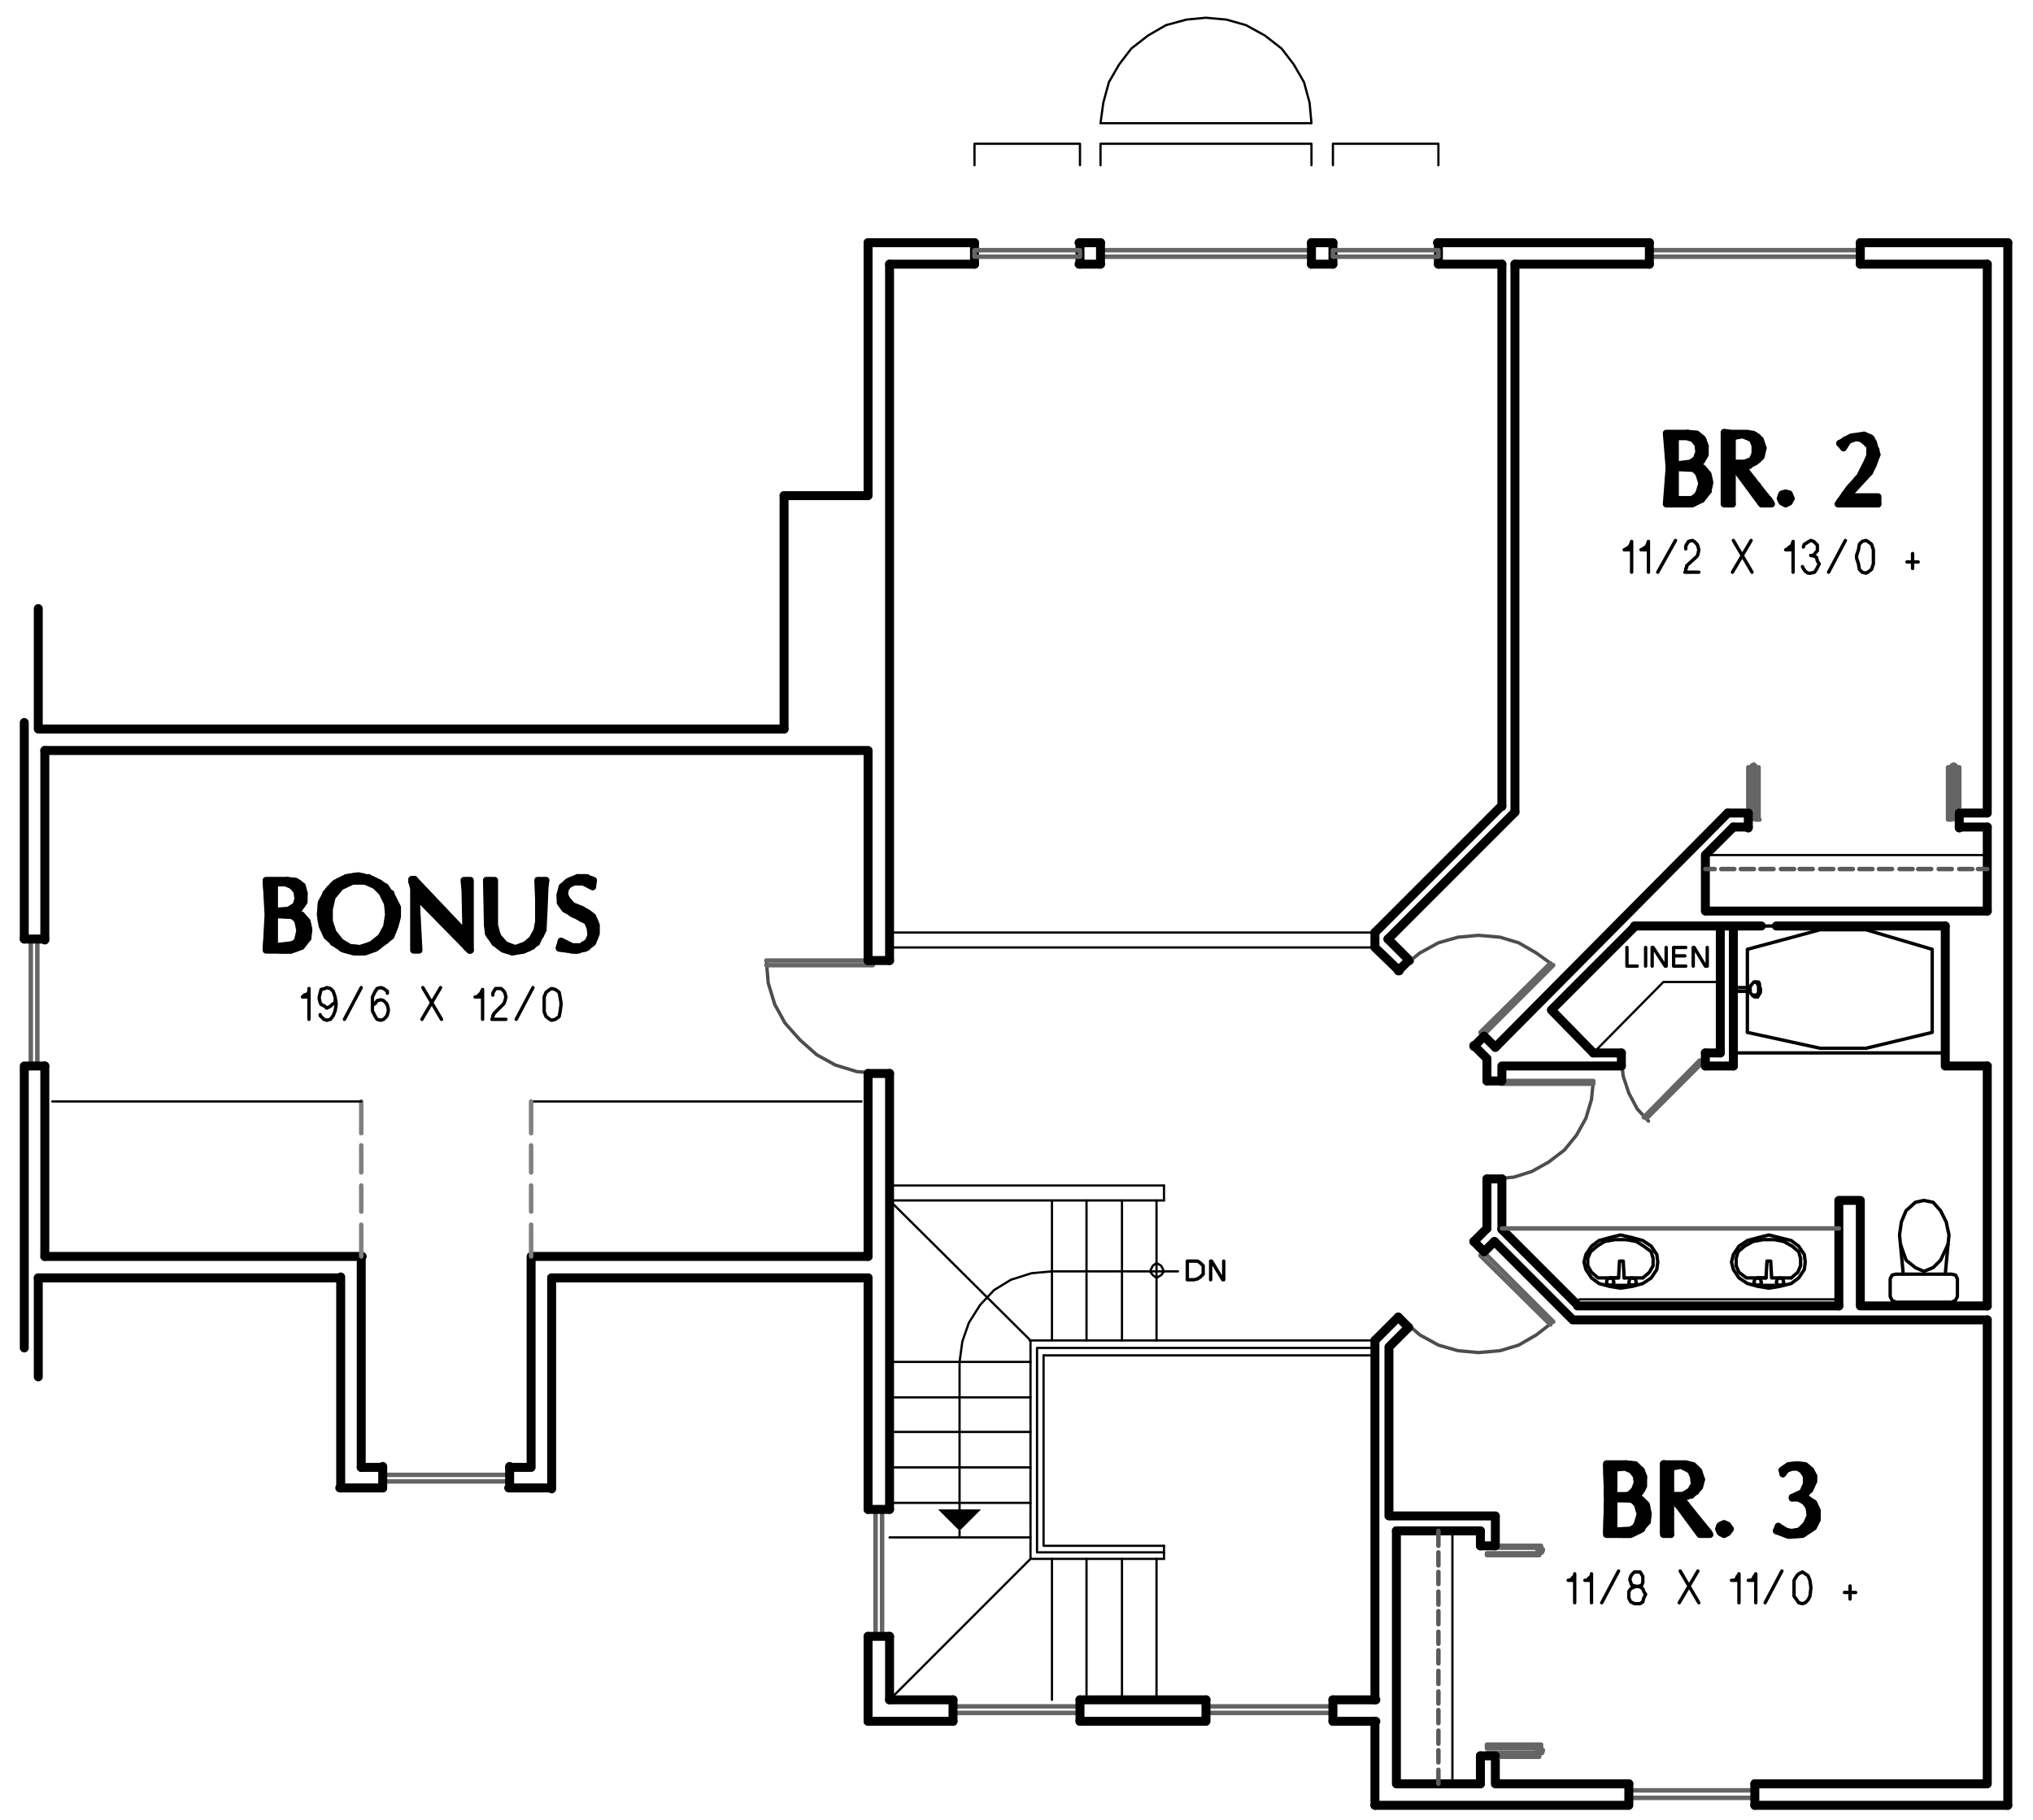 <?xml version="1.0" encoding="utf-8"?>
<!-- Generator: Adobe Illustrator 18.0.0, SVG Export Plug-In . SVG Version: 6.00 Build 0)  -->
<!DOCTYPE svg PUBLIC "-//W3C//DTD SVG 1.1//EN" "http://www.w3.org/Graphics/SVG/1.1/DTD/svg11.dtd">
<svg version="1.1" id="Layer_1" xmlns="http://www.w3.org/2000/svg" xmlns:xlink="http://www.w3.org/1999/xlink" x="0px" y="0px"
	 viewBox="0 0 217.8 195" enable-background="new 0 0 217.8 195" xml:space="preserve">
<path fill="none" stroke="#000000" stroke-width="0.96" stroke-linecap="round" stroke-linejoin="round" stroke-miterlimit="10" d="
	M95.3,28.3v74.6 M84,78.1v-25"/>
<line fill="none" stroke="#000000" stroke-width="0.24" stroke-linecap="round" stroke-linejoin="round" stroke-miterlimit="10" x1="123.9" y1="143.6" x2="123.9" y2="128.6"/>
<path fill="none" stroke="#000000" stroke-width="0.96" stroke-linecap="round" stroke-linejoin="round" stroke-miterlimit="10" d="
	M115.7,26v2.3 M104.4,26v2.3"/>
<rect x="104.4" y="26.8" fill="none" stroke="#656565" stroke-width="0.48" stroke-linecap="round" stroke-linejoin="round" stroke-miterlimit="10" width="11.3" height="0.7"/>
<path fill="none" stroke="#000000" stroke-width="0.96" stroke-linecap="round" stroke-linejoin="round" stroke-miterlimit="10" d="
	M142.8,26v2.3 M154.1,26v2.3 M104.4,26H93 M104.4,28.3h-9.1"/>
<rect x="142.8" y="26.8" fill="none" stroke="#656565" stroke-width="0.48" stroke-linecap="round" stroke-linejoin="round" stroke-miterlimit="10" width="11.3" height="0.7"/>
<path fill="none" stroke="#000000" stroke-width="0.96" stroke-linecap="round" stroke-linejoin="round" stroke-miterlimit="10" d="
	M142.8,26h-2.3 M142.8,28.3h-2.3"/>
<line fill="none" stroke="#000000" stroke-width="0.24" stroke-linecap="round" stroke-linejoin="round" stroke-miterlimit="10" x1="120.2" y1="143.6" x2="120.2" y2="128.6"/>
<line fill="none" stroke="#000000" stroke-width="0.96" stroke-linecap="round" stroke-linejoin="round" stroke-miterlimit="10" x1="212.9" y1="141.4" x2="212.9" y2="191.1"/>
<line fill="none" stroke="#000000" stroke-width="0.24" stroke-linecap="round" stroke-linejoin="round" stroke-miterlimit="10" x1="110.4" y1="153.4" x2="95.3" y2="153.4"/>
<path fill="none" stroke="#000000" stroke-width="0.96" stroke-linecap="round" stroke-linejoin="round" stroke-miterlimit="10" d="
	M160.9,86.4V28.3 M162.3,28.3V87 M147.3,182.1v-38.5"/>
<line fill="none" stroke="#000000" stroke-width="0.24" stroke-linecap="round" stroke-linejoin="round" stroke-miterlimit="10" x1="116.4" y1="143.6" x2="116.4" y2="128.6"/>
<path fill="none" stroke="#000000" stroke-width="0.96" stroke-linecap="round" stroke-linejoin="round" stroke-miterlimit="10" d="
	M147.3,99.9l13.6-13.6 M148.7,100.6L162.3,87"/>
<path fill="none" stroke="#000000" stroke-width="0.24" stroke-linecap="round" stroke-linejoin="round" stroke-miterlimit="10" d="
	M95.3,101.5h52.1 M124.7,127H95.3 M95.3,128.6h29.4 M147.3,99.9H95.3 M147.3,145.2h-35.5 M147.3,143.6h-37 M110.4,167l-15.1,15.1
	 M110.4,164.7H95.3 M112.7,167v15.1 M116.4,167v15.1 M120.2,167v15.1 M123.9,167v15.1 M110.4,161H95.3 M110.4,149.7H95.3
	 M110.4,145.9H95.3 M110.4,143.6l-15.1-15 M112.7,143.6v-15 M124.7,165.6v1.4 M110.4,157.2H95.3"/>
<polyline fill="none" stroke="#000000" stroke-width="0.24" stroke-linecap="round" stroke-linejoin="round" stroke-miterlimit="10" points="
	111.8,145.2 111.8,165.6 124.7,165.6 "/>
<polyline fill="none" stroke="#000000" stroke-width="0.24" stroke-linecap="round" stroke-linejoin="round" stroke-miterlimit="10" points="
	124.7,167 110.4,167 110.4,143.6 "/>
<path fill="none" stroke="#000000" stroke-width="0.96" stroke-linecap="round" stroke-linejoin="round" stroke-miterlimit="10" d="
	M4.8,80.4v20.3 M215.1,26v167.4"/>
<polyline fill="none" stroke="#000000" stroke-width="0.96" stroke-linecap="round" stroke-linejoin="round" stroke-miterlimit="10" points="
	84,53.1 93,53.1 93,26 "/>
<path fill="none" stroke="#000000" stroke-width="0.96" stroke-linecap="round" stroke-linejoin="round" stroke-miterlimit="10" d="
	M147.3,193.4h27.1 M212.9,97.6v-9"/>
<polyline fill="none" stroke="#000000" stroke-width="0.96" stroke-linecap="round" stroke-linejoin="round" stroke-miterlimit="10" points="
	158.6,191.1 149.6,191.1 149.6,164 "/>
<line fill="none" stroke="#000000" stroke-width="0.96" stroke-linecap="round" stroke-linejoin="round" stroke-miterlimit="10" x1="2.6" y1="77.4" x2="2.6" y2="100.6"/>
<line fill="none" stroke="#000000" stroke-width="0.24" stroke-linecap="round" stroke-linejoin="round" stroke-miterlimit="10" x1="124.7" y1="128.6" x2="124.7" y2="127"/>
<path fill="none" stroke="#000000" stroke-width="0.96" stroke-linecap="round" stroke-linejoin="round" stroke-miterlimit="10" d="
	M117.9,28.3h-2.3 M117.9,26h-2.3 M162.3,28.3h14.4 M215.1,26h-15.8 M160.9,28.3h-6.8"/>
<rect x="117.9" y="26.8" fill="none" stroke="#656565" stroke-width="0.48" stroke-linecap="round" stroke-linejoin="round" stroke-miterlimit="10" width="22.6" height="0.7"/>
<path fill="none" stroke="#000000" stroke-width="0.96" stroke-linecap="round" stroke-linejoin="round" stroke-miterlimit="10" d="
	M158.6,191.1v-3 M140.5,26v2.3 M117.9,26v2.3"/>
<polyline fill="none" stroke="#000000" stroke-width="0.96" stroke-linecap="round" stroke-linejoin="round" stroke-miterlimit="10" points="
	160.2,188.1 160.2,191.1 174.5,191.1 "/>
<path fill="none" stroke="#000000" stroke-width="0.96" stroke-linecap="round" stroke-linejoin="round" stroke-miterlimit="10" d="
	M159.3,131.6v-5.3 M147.3,143.6l2.5-2.5"/>
<polyline fill="none" stroke="#000000" stroke-width="0.96" stroke-linecap="round" stroke-linejoin="round" stroke-miterlimit="10" points="
	149.9,104 147.3,101.5 147.3,99.9 "/>
<path fill="none" stroke="#000000" stroke-width="0.96" stroke-linecap="round" stroke-linejoin="round" stroke-miterlimit="10" d="
	M160.9,131.7v-5.4 M148.7,100.6l2.3,2.3"/>
<polyline fill="none" stroke="#000000" stroke-width="0.96" stroke-linecap="round" stroke-linejoin="round" stroke-miterlimit="10" points="
	150.9,142.2 148.8,144.3 148.8,162.4 160.2,162.4 "/>
<path fill="none" stroke="#000000" stroke-width="0.96" stroke-linecap="round" stroke-linejoin="round" stroke-miterlimit="10" d="
	M188.7,99.2h-13.6 M184.3,112.8V99.2 M185.7,99.2v15 M212.9,97.6h-30.1 M212.9,87.1V28.3 M212.9,88.6h-3 M212.9,87.1h-3 M197,139.9
	h-28 M212.9,141.4h-44.4 M160.9,131.7l8.2,8.2 M160.1,133l8.4,8.4 M149.6,164h9"/>
<polyline fill="none" stroke="#000000" stroke-width="0.96" stroke-linecap="round" stroke-linejoin="round" stroke-miterlimit="10" points="
	212.9,139.9 199.3,139.9 199.3,128.6 197,128.6 197,139.9 "/>
<line fill="none" stroke="#000000" stroke-width="0.96" stroke-linecap="round" stroke-linejoin="round" stroke-miterlimit="10" x1="160.2" y1="112.2" x2="185.1" y2="87.1"/>
<polyline fill="none" stroke="#000000" stroke-width="0.96" stroke-linecap="round" stroke-linejoin="round" stroke-miterlimit="10" points="
	182.7,97.6 182.7,91.6 185.7,88.6 "/>
<rect x="185.7" y="99.2" fill="none" stroke="#000000" stroke-width="0.36" stroke-linecap="round" stroke-linejoin="round" stroke-miterlimit="10" width="22.7" height="13.6"/>
<polygon fill="none" stroke="#000000" stroke-width="0.36" stroke-linecap="round" stroke-linejoin="round" stroke-miterlimit="10" points="
	187.2,101.7 187.2,110.6 195,112.3 199.9,112.3 207,110.6 207,101.7 199.9,99.6 195,99.6 "/>
<polyline fill="none" stroke="#000000" stroke-width="0.96" stroke-linecap="round" stroke-linejoin="round" stroke-miterlimit="10" points="
	173.7,114.2 160.9,114.2 160.9,115.8 "/>
<line fill="none" stroke="#000000" stroke-width="0.96" stroke-linecap="round" stroke-linejoin="round" stroke-miterlimit="10" x1="159.3" y1="115.8" x2="159.3" y2="113.5"/>
<polyline fill="none" stroke="#4D4D4D" stroke-width="0.36" stroke-linecap="round" stroke-linejoin="round" stroke-miterlimit="10" points="
	170.7,115.8 170.5,117.8 169.9,119.8 168.9,121.6 167.6,123.2 165.9,124.5 164.1,125.5 162.2,126.1 160.2,126.3 "/>
<line fill="none" stroke="#656565" stroke-width="0.48" stroke-linecap="round" stroke-linejoin="round" stroke-miterlimit="10" x1="160.2" y1="115.8" x2="170.7" y2="115.8"/>
<polyline fill="none" stroke="#656565" stroke-width="0.48" stroke-linecap="round" stroke-linejoin="round" stroke-miterlimit="10" points="
	170.7,116.1 160.8,116.1 160.8,115.8 "/>
<path fill="none" stroke="#000000" stroke-width="0.96" stroke-linecap="round" stroke-linejoin="round" stroke-miterlimit="10" d="
	M157.9,112l1.4,1.4 M159,111l1.2,1.2 M160.9,126.3h-1.6 M160.9,115.8h-1.6"/>
<polyline fill="none" stroke="#4D4D4D" stroke-width="0.36" stroke-linecap="round" stroke-linejoin="round" stroke-miterlimit="10" points="
	166.4,103.4 164.6,102.1 162.7,101 160.7,100.4 158.4,100.2 156.2,100.4 154.1,101 152.1,102.1 150.5,103.4 "/>
<line fill="none" stroke="#656565" stroke-width="0.48" stroke-linecap="round" stroke-linejoin="round" stroke-miterlimit="10" x1="158.4" y1="111.4" x2="166.4" y2="103.4"/>
<polyline fill="none" stroke="#656565" stroke-width="0.48" stroke-linecap="round" stroke-linejoin="round" stroke-miterlimit="10" points="
	166.1,103.2 158.6,110.6 158.9,111 "/>
<path fill="none" stroke="#000000" stroke-width="0.96" stroke-linecap="round" stroke-linejoin="round" stroke-miterlimit="10" d="
	M157.9,133l1.4-1.4 M159,134.1l1.1-1.1 M150.9,102.9l-1.1,1.1 M159,111l-1.1,1.1"/>
<polyline fill="none" stroke="#4D4D4D" stroke-width="0.36" stroke-linecap="round" stroke-linejoin="round" stroke-miterlimit="10" points="
	166.4,141.6 164.6,143 162.7,144.1 160.7,144.7 158.4,144.9 156.2,144.7 154.1,144.1 152.1,143 150.5,141.6 "/>
<line fill="none" stroke="#656565" stroke-width="0.48" stroke-linecap="round" stroke-linejoin="round" stroke-miterlimit="10" x1="158.4" y1="133.6" x2="166.4" y2="141.6"/>
<polyline fill="none" stroke="#656565" stroke-width="0.48" stroke-linecap="round" stroke-linejoin="round" stroke-miterlimit="10" points="
	166.1,141.9 158.6,134.5 158.9,134.1 "/>
<path fill="none" stroke="#000000" stroke-width="0.96" stroke-linecap="round" stroke-linejoin="round" stroke-miterlimit="10" d="
	M187.3,88.6h-1.6 M187.3,87.1h-2.2 M150.9,142.2l-1.1-1.1 M159,134.1l-1.1-1.1"/>
<polyline fill="none" stroke="#656565" stroke-width="0.48" stroke-linecap="round" stroke-linejoin="round" stroke-miterlimit="10" points="
	188.4,87.8 188.4,82.2 188.1,82.2 188.1,87.8 188.5,87.8 "/>
<rect x="187.3" y="82.2" fill="none" stroke="#656565" stroke-width="0.48" stroke-linecap="round" stroke-linejoin="round" stroke-miterlimit="10" width="0.4" height="5.6"/>
<polygon fill="none" stroke="#656565" stroke-width="0.48" stroke-linecap="round" stroke-linejoin="round" stroke-miterlimit="10" points="
	188.1,82.2 188,82 187.9,81.9 187.7,82 187.7,82.4 188,82.4 "/>
<polygon fill="none" stroke="#656565" stroke-width="0.48" stroke-linecap="round" stroke-linejoin="round" stroke-miterlimit="10" points="
	209.5,82.2 209.5,82 209.3,81.9 209.1,82 209,82.2 209.1,82.4 209.5,82.4 "/>
<rect x="208.7" y="82.2" fill="none" stroke="#656565" stroke-width="0.48" stroke-linecap="round" stroke-linejoin="round" stroke-miterlimit="10" width="0.4" height="5.6"/>
<rect x="209.5" y="82.2" fill="none" stroke="#656565" stroke-width="0.48" stroke-linecap="round" stroke-linejoin="round" stroke-miterlimit="10" width="0.4" height="5.6"/>
<path fill="none" stroke="#000000" stroke-width="0.96" stroke-linecap="round" stroke-linejoin="round" stroke-miterlimit="10" d="
	M187.3,87.1v1.6 M209.9,87.1v1.6"/>
<polyline fill="none" stroke="#000000" stroke-width="0.96" stroke-linecap="round" stroke-linejoin="round" stroke-miterlimit="10" points="
	170.7,112.8 166.2,108.2 175.2,99.2 "/>
<line fill="none" stroke="#000000" stroke-width="0.96" stroke-linecap="round" stroke-linejoin="round" stroke-miterlimit="10" x1="170.7" y1="112.8" x2="173.7" y2="112.8"/>
<polyline fill="none" stroke="#000000" stroke-width="0.24" stroke-linecap="round" stroke-linejoin="round" stroke-miterlimit="10" points="
	170.7,112.8 178.2,105.2 184.3,105.2 "/>
<line fill="none" stroke="#000000" stroke-width="0.24" stroke-linecap="round" stroke-linejoin="round" stroke-miterlimit="10" x1="182.7" y1="91.6" x2="212.9" y2="91.6"/>
<path fill="none" stroke="#5A5A5A" stroke-width="0.48" stroke-linecap="round" stroke-linejoin="round" stroke-miterlimit="10" d="
	M209.9,93.1h1.4 M207.7,93.1h1.4 M205.5,93.1h1.4 M203.5,93.1h1.4 M201.3,93.1h1.4 M199.2,93.1h1.4 M197.1,93.1h1.4 M195,93.1h1.4
	 M192.8,93.1h1.4 M190.8,93.1h1.4 M188.6,93.1h1.4 M186.5,93.1h1.4 M184.4,93.1h1.4 M182.7,93.1h1"/>
<line fill="none" stroke="#5A5A5A" stroke-width="0.48" stroke-linecap="round" stroke-linejoin="round" stroke-miterlimit="10" x1="211.9" y1="93.1" x2="212.9" y2="93.1"/>
<polyline fill="none" stroke="#000000" stroke-width="0.36" stroke-linecap="round" stroke-linejoin="round" stroke-miterlimit="10" points="
	188.3,106.8 188.4,106.6 188.5,106.5 188.6,106.3 188.6,105.9 188.5,105.7 188.5,105.4 188.4,105.2 188,105.2 "/>
<line fill="none" stroke="#000000" stroke-width="0.36" stroke-linecap="round" stroke-linejoin="round" stroke-miterlimit="10" x1="188" y1="106.8" x2="188.3" y2="106.8"/>
<polyline fill="none" stroke="#000000" stroke-width="0.36" stroke-linecap="round" stroke-linejoin="round" stroke-miterlimit="10" points="
	187.4,106.2 187.5,106.2 187.5,105.8 187.4,105.8 "/>
<polyline fill="none" stroke="#000000" stroke-width="0.36" stroke-linecap="round" stroke-linejoin="round" stroke-miterlimit="10" points="
	187.8,106.6 187.9,106.6 188,106.8 188.1,106.6 188.3,106.5 188.4,106.3 188.4,105.7 188.3,105.4 188.1,105.2 187.9,105.2 
	187.8,105.3 187.4,105.8 "/>
<path fill="none" stroke="#000000" stroke-width="0.36" stroke-linecap="round" stroke-linejoin="round" stroke-miterlimit="10" d="
	M185.7,106.2h1.7 M185.7,105.8h1.7 M187.4,106.2l0.4,0.5"/>
<polyline fill="none" stroke="#000000" stroke-width="0.36" stroke-linecap="round" stroke-linejoin="round" stroke-miterlimit="10" points="
	203.9,136.5 203.1,136.5 202.7,136.6 202.5,137 202.5,138.9 202.7,139.3 203.1,139.5 209.1,139.5 209.5,139.3 209.7,138.9 
	209.7,137 209.5,136.6 209.1,136.5 208.4,136.5 208.7,133.3 208.8,132.3 208.5,130.9 207.9,129.7 207.1,128.8 206.1,128.6 
	205.2,128.8 204.2,129.7 203.7,130.9 203.5,132.3 203.6,133.3 203.9,136.5 208.4,136.5 "/>
<polyline fill="none" stroke="#000000" stroke-width="0.36" stroke-linecap="round" stroke-linejoin="round" stroke-miterlimit="10" points="
	208.7,133.3 207.9,135 207.1,135.8 206.1,136.2 205.2,135.8 204.2,135 203.6,133.3 "/>
<line fill="none" stroke="#000000" stroke-width="0.24" stroke-linecap="round" stroke-linejoin="round" stroke-miterlimit="10" x1="197" y1="139.2" x2="169.2" y2="139.2"/>
<line fill="none" stroke="#656565" stroke-width="0.48" stroke-linecap="round" stroke-linejoin="round" stroke-miterlimit="10" x1="197" y1="131.6" x2="160.9" y2="131.6"/>
<polyline fill="none" stroke="#000000" stroke-width="0.36" stroke-linecap="round" stroke-linejoin="round" stroke-miterlimit="10" points="
	189.2,136.9 189.3,135.1 189.7,135.1 189.8,136.9 "/>
<polyline fill="none" stroke="#000000" stroke-width="0.36" stroke-linecap="round" stroke-linejoin="round" stroke-miterlimit="10" points="
	191.9,136.9 192.6,136.3 192.9,135.6 192.9,134.8 192.7,134.1 192,133.5 191.1,133 190.1,132.8 188.9,132.8 187.8,133 186.9,133.5 
	186.2,134.1 186,134.8 186,135.6 186.3,136.3 187.1,136.9 189.2,136.9 "/>
<path fill="none" stroke="#000000" stroke-width="0.36" stroke-linecap="round" stroke-linejoin="round" stroke-miterlimit="10" d="
	M190.8,137.7h-2.5 M190.8,136.9h-0.7 M188.3,136.9h0.8 M191.9,136.9h-2"/>
<polygon fill="none" stroke="#000000" stroke-width="0.36" stroke-linecap="round" stroke-linejoin="round" stroke-miterlimit="10" points="
	188.4,136.9 188,137 187.9,137.4 188,137.6 188.4,137.7 188.6,137.6 188.7,137.4 188.6,137 "/>
<polygon fill="none" stroke="#000000" stroke-width="0.36" stroke-linecap="round" stroke-linejoin="round" stroke-miterlimit="10" points="
	190.7,136.9 190.4,137 190.3,137.4 190.4,137.6 190.7,137.7 191,137.6 191.1,137.4 191,137 "/>
<polygon fill="none" stroke="#000000" stroke-width="0.36" stroke-linecap="round" stroke-linejoin="round" stroke-miterlimit="10" points="
	185.5,135.2 185.7,136 186.3,136.9 187.2,137.5 188.3,137.8 189.5,138 190.7,137.8 191.9,137.5 192.7,136.9 193.3,136 193.4,135.2 
	193.3,134.4 192.7,133.5 191.9,132.9 190.7,132.6 189.5,132.3 188.3,132.6 187.2,132.9 186.3,133.5 185.7,134.4 "/>
<polyline fill="none" stroke="#000000" stroke-width="0.36" stroke-linecap="round" stroke-linejoin="round" stroke-miterlimit="10" points="
	173.4,136.9 173.5,135.1 173.9,135.1 174,136.9 "/>
<polyline fill="none" stroke="#000000" stroke-width="0.36" stroke-linecap="round" stroke-linejoin="round" stroke-miterlimit="10" points="
	176,136.9 176.7,136.3 177.1,135.6 177.1,134.8 176.9,134.1 176.1,133.5 175.3,133 174.2,132.8 173,132.8 171.9,133 171.1,133.5 
	170.4,134.1 170.1,134.8 170.1,135.6 170.5,136.3 171.2,136.9 173.4,136.9 "/>
<path fill="none" stroke="#000000" stroke-width="0.36" stroke-linecap="round" stroke-linejoin="round" stroke-miterlimit="10" d="
	M174.9,137.7h-2.5 M174.9,136.9h-0.7 M172.5,136.9h0.7 M176,136.9h-2"/>
<polygon fill="none" stroke="#000000" stroke-width="0.36" stroke-linecap="round" stroke-linejoin="round" stroke-miterlimit="10" points="
	172.5,136.9 172.2,137 172.1,137.4 172.2,137.6 172.5,137.7 172.8,137.6 172.9,137.4 172.8,137 "/>
<polygon fill="none" stroke="#000000" stroke-width="0.36" stroke-linecap="round" stroke-linejoin="round" stroke-miterlimit="10" points="
	174.8,136.9 174.6,137 174.5,137.4 174.6,137.6 174.8,137.7 175.2,137.6 175.3,137.4 175.2,137 "/>
<polygon fill="none" stroke="#000000" stroke-width="0.36" stroke-linecap="round" stroke-linejoin="round" stroke-miterlimit="10" points="
	169.7,135.2 169.9,136 170.5,136.9 171.3,137.5 172.4,137.8 173.6,138 174.9,137.8 176,137.5 176.9,136.9 177.5,136 177.6,135.2 
	177.5,134.4 176.9,133.5 176,132.9 174.9,132.6 173.6,132.3 172.4,132.6 171.3,132.9 170.5,133.5 169.9,134.4 "/>
<path fill="none" stroke="#5A5A5A" stroke-width="0.48" stroke-linecap="round" stroke-linejoin="round" stroke-miterlimit="10" d="
	M154.1,187.5v1.3 M154.1,185.4v1.4 M154.1,183.2v1.4 M154.1,181.2v1.3 M154.1,179v1.4 M154.1,176.8v1.4 M154.1,174.8v1.3
	 M154.1,172.6v1.4 M154.1,170.5v1.4 M154.1,168.4v1.3 M154.1,166.3v1.4 M154.1,164v1.6"/>
<line fill="none" stroke="#5A5A5A" stroke-width="0.48" stroke-linecap="round" stroke-linejoin="round" stroke-miterlimit="10" x1="154.1" y1="189.6" x2="154.1" y2="191.1"/>
<line fill="none" stroke="#000000" stroke-width="0.24" stroke-linecap="round" stroke-linejoin="round" stroke-miterlimit="10" x1="155.6" y1="164" x2="155.6" y2="191.1"/>
<path fill="none" stroke="#000000" stroke-width="0.96" stroke-linecap="round" stroke-linejoin="round" stroke-miterlimit="10" d="
	M4.8,134.6h34 M147.3,184.4v9"/>
<polyline fill="none" stroke="#000000" stroke-width="0.96" stroke-linecap="round" stroke-linejoin="round" stroke-miterlimit="10" points="
	84,78.1 4.1,78.1 4.1,65.2 "/>
<path fill="none" stroke="#000000" stroke-width="0.96" stroke-linecap="round" stroke-linejoin="round" stroke-miterlimit="10" d="
	M4.1,136.9v10.6 M93,136.9H59.1"/>
<line fill="none" stroke="#000000" stroke-width="0.24" stroke-linecap="round" stroke-linejoin="round" stroke-miterlimit="10" x1="92.3" y1="118" x2="56.9" y2="118"/>
<path fill="none" stroke="#000000" stroke-width="0.96" stroke-linecap="round" stroke-linejoin="round" stroke-miterlimit="10" d="
	M93,115v19.6 M95.3,115v46.7"/>
<polyline fill="none" stroke="#4D4D4D" stroke-width="0.36" stroke-linecap="round" stroke-linejoin="round" stroke-miterlimit="10" points="
	82.1,102.9 82.3,105.3 83,107.6 84.1,109.6 85.7,111.4 87.5,113 89.5,114.1 91.8,114.8 94.2,115 "/>
<line fill="none" stroke="#656565" stroke-width="0.48" stroke-linecap="round" stroke-linejoin="round" stroke-miterlimit="10" x1="94.2" y1="102.9" x2="82.1" y2="102.9"/>
<polyline fill="none" stroke="#656565" stroke-width="0.48" stroke-linecap="round" stroke-linejoin="round" stroke-miterlimit="10" points="
	82.1,103.4 93.5,103.4 93.5,102.9 "/>
<path fill="none" stroke="#000000" stroke-width="0.96" stroke-linecap="round" stroke-linejoin="round" stroke-miterlimit="10" d="
	M93,136.9v24.8 M95.3,115H93 M95.3,102.9H93"/>
<polyline fill="none" stroke="#000000" stroke-width="0.24" stroke-linecap="round" stroke-linejoin="round" stroke-miterlimit="10" points="
	147.3,144.4 111.1,144.4 111.1,166.3 124.7,166.3 "/>
<path fill="none" stroke="#000000" stroke-width="0.96" stroke-linecap="round" stroke-linejoin="round" stroke-miterlimit="10" d="
	M158.6,165.6V164 M160.2,165.6v-3.1"/>
<rect x="159.3" y="166.4" fill="none" stroke="#656565" stroke-width="0.48" stroke-linecap="round" stroke-linejoin="round" stroke-miterlimit="10" width="5.6" height="0.2"/>
<rect x="159.3" y="165.6" fill="none" stroke="#656565" stroke-width="0.48" stroke-linecap="round" stroke-linejoin="round" stroke-miterlimit="10" width="5.8" height="0.2"/>
<polygon fill="none" stroke="#656565" stroke-width="0.48" stroke-linecap="round" stroke-linejoin="round" stroke-miterlimit="10" points="
	165,166.4 165.2,166.3 165.3,166 165.2,165.9 165,165.8 164.9,165.9 164.7,166 164.9,166.3 "/>
<polygon fill="none" stroke="#656565" stroke-width="0.48" stroke-linecap="round" stroke-linejoin="round" stroke-miterlimit="10" points="
	165,187.8 165.2,187.8 165.3,187.5 165.2,187.4 165,187.3 164.9,187.4 164.7,187.5 164.9,187.8 "/>
<rect x="159.3" y="186.9" fill="none" stroke="#656565" stroke-width="0.48" stroke-linecap="round" stroke-linejoin="round" stroke-miterlimit="10" width="5.8" height="0.4"/>
<rect x="159.3" y="187.8" fill="none" stroke="#656565" stroke-width="0.48" stroke-linecap="round" stroke-linejoin="round" stroke-miterlimit="10" width="5.6" height="0.4"/>
<path fill="none" stroke="#000000" stroke-width="0.96" stroke-linecap="round" stroke-linejoin="round" stroke-miterlimit="10" d="
	M160.2,165.6h-1.6 M160.2,188.1h-1.6"/>
<polyline fill="none" stroke="#000000" stroke-width="0.24" stroke-linecap="round" stroke-linejoin="round" stroke-miterlimit="10" points="
	126.2,136.2 112.7,136.2 110.5,136.4 108.3,137.1 106.5,138.2 105,139.8 103.8,141.7 103.1,143.7 102.8,145.9 102.8,161.7 "/>
<polyline fill-rule="evenodd" clip-rule="evenodd" points="105.1,161.7 102.8,164 100.5,161.7 "/>
<line fill="none" stroke="#000000" stroke-width="0.24" stroke-linecap="round" stroke-linejoin="round" stroke-miterlimit="10" x1="102.8" y1="164" x2="102.8" y2="164.7"/>
<polygon fill="none" stroke="#000000" stroke-width="0.24" stroke-linecap="round" stroke-linejoin="round" stroke-miterlimit="10" points="
	124.7,136.2 124.4,135.6 123.9,135.3 123.5,135.6 123.2,136.2 123.5,136.6 123.9,136.9 124.4,136.6 "/>
<path fill="none" stroke="#000000" stroke-width="0.96" stroke-linecap="round" stroke-linejoin="round" stroke-miterlimit="10" d="
	M199.3,28.3h13.6 M176.7,26h-22.7"/>
<rect x="176.7" y="26.8" fill="none" stroke="#656565" stroke-width="0.48" stroke-linecap="round" stroke-linejoin="round" stroke-miterlimit="10" width="22.6" height="0.7"/>
<path fill="none" stroke="#000000" stroke-width="0.96" stroke-linecap="round" stroke-linejoin="round" stroke-miterlimit="10" d="
	M176.7,26v2.3 M199.3,26v2.3"/>
<polyline fill="none" stroke="#000000" stroke-width="0.24" stroke-linecap="round" stroke-linejoin="round" stroke-miterlimit="10" points="
	104.4,17.7 104.4,15.4 115.7,15.4 115.7,17.7 "/>
<polyline fill="none" stroke="#000000" stroke-width="0.24" stroke-linecap="round" stroke-linejoin="round" stroke-miterlimit="10" points="
	117.9,17.7 117.9,15.4 140.5,15.4 140.5,17.7 "/>
<polyline fill="none" stroke="#000000" stroke-width="0.24" stroke-linecap="round" stroke-linejoin="round" stroke-miterlimit="10" points="
	142.8,17.7 142.8,15.4 154.1,15.4 154.1,17.7 "/>
<polyline fill="none" stroke="#000000" stroke-width="0.72" stroke-linecap="round" stroke-linejoin="round" stroke-miterlimit="10" points="
	179.4,53.5 179.4,53.7 179.6,53.7 179.6,53.6 179.7,53.7 180,53.8 180,53.7 180.1,53.7 180.1,53.8 180.2,53.8 180.2,53.7 
	180.5,53.7 180.5,54 180.6,54 180.6,53.7 180.8,53.7 180.8,54 180.9,54 180.9,53.6 181.1,53.6 181.1,54 181.3,53.8 181.3,53.5 
	181.4,53.5 181.4,53.8 181.7,53.7 181.7,53.4 181.8,53.2 181.8,53.7 181.9,53.6 181.9,53.1 182.1,52.8 182.1,53.5 182.3,53.5 
	182.3,52.3 "/>
<polyline fill="none" stroke="#000000" stroke-width="0.72" stroke-linecap="round" stroke-linejoin="round" stroke-miterlimit="10" points="
	183.1,52 183.1,51.4 183,51 183,52.6 182.7,52.9 182.7,50.7 182.6,50.5 182.6,53.1 182.5,53.2 182.5,50.4 182.3,50.2 182.3,51.3 
	182.1,50.8 182.1,50.1 181.9,50.1 181.9,50.6 181.8,50.4 181.8,50.1 181.7,50 181.7,50.2 181.4,50.1 181.4,50 "/>
<polyline fill="none" stroke="#000000" stroke-width="0.72" stroke-linecap="round" stroke-linejoin="round" stroke-miterlimit="10" points="
	179.4,49.8 179.4,50.1 179.6,50.1 179.6,49.9 179.7,49.9 179.7,50 180,50 180,49.9 180.1,49.9 180.1,50 180.2,50 180.2,49.9 
	180.5,49.9 180.5,50 180.6,50 180.6,49.9 180.8,49.9 180.8,50 180.9,50.1 180.9,49.8 181.1,49.8 181.1,50.1 181.3,50.1 181.3,49.6 
	181.4,49.5 181.4,49.8 181.7,49.6 181.7,49.4 181.8,49.2 181.8,49.6 181.9,49.5 181.9,48.8 "/>
<polyline fill="none" stroke="#000000" stroke-width="0.72" stroke-linecap="round" stroke-linejoin="round" stroke-miterlimit="10" points="
	179.1,46.5 179.1,53.7 179.3,53.7 179.3,46.5 179.4,46.5 179.4,46.8 179.6,46.8 179.6,46.5 179.7,46.5 179.7,46.6 180,46.6 
	180,46.5 180.1,46.5 180.1,46.6 180.2,46.6 180.2,46.5 180.5,46.5 180.5,46.6 180.6,46.6 180.6,46.5 180.8,46.5 180.8,46.6 
	180.9,46.8 180.9,46.5 181.1,46.5 181.1,46.8 181.3,46.8 181.3,46.5 181.4,46.5 181.4,47 181.7,47 181.7,46.5 181.8,46.6 
	181.8,47.4 181.9,47.6 181.9,46.8 182.1,46.8 182.1,49.4 182.3,49.3 182.3,47 182.5,47.2 182.5,49 182.6,48.7 182.6,47.6 "/>
<polyline fill="none" stroke="#000000" stroke-width="0.72" stroke-linecap="round" stroke-linejoin="round" stroke-miterlimit="10" points="
	178.8,52.6 178.8,53.8 178.9,53.7 178.9,46.5 178.8,46.5 178.8,47.7 "/>
<polygon fill="none" stroke="#000000" stroke-width="0.72" stroke-linecap="round" stroke-linejoin="round" stroke-miterlimit="10" points="
	179.4,46.8 179.4,49.9 181.1,49.8 181.8,49.3 182,48.4 181.9,47.6 181.4,47 180.7,46.6 "/>
<polyline fill="none" stroke="#000000" stroke-width="0.72" stroke-linecap="round" stroke-linejoin="round" stroke-miterlimit="10" points="
	181.4,49.8 182.1,49.4 182.6,48.7 182.7,47.8 182.4,47.1 181.7,46.6 180.8,46.5 "/>
<polyline fill="none" stroke="#000000" stroke-width="0.72" stroke-linecap="round" stroke-linejoin="round" stroke-miterlimit="10" points="
	181.4,49.8 181.3,49.9 181.4,50 "/>
<polyline fill="none" stroke="#000000" stroke-width="0.72" stroke-linecap="round" stroke-linejoin="round" stroke-miterlimit="10" points="
	183,52.6 183.1,51.7 182.9,50.8 182.3,50.2 181.4,50 "/>
<polyline fill="none" stroke="#000000" stroke-width="0.72" stroke-linecap="round" stroke-linejoin="round" stroke-miterlimit="10" points="
	180.1,53.8 181.2,53.8 182.3,53.5 183,52.6 "/>
<polyline fill="none" stroke="#000000" stroke-width="0.72" stroke-linecap="round" stroke-linejoin="round" stroke-miterlimit="10" points="
	180.1,53.8 178.7,53.8 178.8,50.1 178.7,46.5 180.8,46.5 "/>
<polygon fill="none" stroke="#000000" stroke-width="0.72" stroke-linecap="round" stroke-linejoin="round" stroke-miterlimit="10" points="
	179.4,50.1 179.4,53.6 180.3,53.7 181.3,53.5 181.8,53.2 182.1,52.8 182.4,51.8 182.1,50.8 181.8,50.4 181.4,50.1 "/>
<polygon fill="none" stroke="#000000" stroke-width="0.72" stroke-linecap="round" stroke-linejoin="round" stroke-miterlimit="10" points="
	179.5,46.8 179.5,49.8 181.1,49.6 181.7,49.2 182,48.4 181.9,47.6 181.4,47 180.7,46.8 "/>
<polygon fill="none" stroke="#000000" stroke-width="0.72" stroke-linecap="round" stroke-linejoin="round" stroke-miterlimit="10" points="
	179.5,50.1 179.5,53.5 181.3,53.5 181.8,53.1 182,52.8 182.3,51.8 182,50.8 181.8,50.5 181.4,50.2 "/>
<polyline fill="none" stroke="#000000" stroke-width="0.72" stroke-linecap="round" stroke-linejoin="round" stroke-miterlimit="10" points="
	181.4,49.9 182.3,49.4 182.7,48.7 182.7,47.8 182.4,47 181.8,46.5 180.8,46.4 "/>
<line fill="none" stroke="#000000" stroke-width="0.72" stroke-linecap="round" stroke-linejoin="round" stroke-miterlimit="10" x1="181.4" y1="49.9" x2="181.4" y2="49.8"/>
<polyline fill="none" stroke="#000000" stroke-width="0.72" stroke-linecap="round" stroke-linejoin="round" stroke-miterlimit="10" points="
	183,52.6 183.2,51.7 183,50.8 182.4,50.1 181.4,49.9 "/>
<polyline fill="none" stroke="#000000" stroke-width="0.72" stroke-linecap="round" stroke-linejoin="round" stroke-miterlimit="10" points="
	180.1,54 181.3,54 182.3,53.5 183,52.6 "/>
<polyline fill="none" stroke="#000000" stroke-width="0.72" stroke-linecap="round" stroke-linejoin="round" stroke-miterlimit="10" points="
	180.1,54 178.5,54 178.8,50.1 178.5,46.4 180.8,46.4 "/>
<polyline fill="none" stroke="#000000" stroke-width="0.72" stroke-linecap="round" stroke-linejoin="round" stroke-miterlimit="10" points="
	184.9,53.7 184.9,46.4 185,46.5 185,53.7 185.3,53.7 185.3,46.5 185.4,46.5 185.4,53.7 "/>
<polyline fill="none" stroke="#000000" stroke-width="0.72" stroke-linecap="round" stroke-linejoin="round" stroke-miterlimit="10" points="
	185.5,50.2 185.5,46.5 185.7,46.5 185.7,46.6 185.9,46.5 187.1,46.5 187.1,46.6 187.2,46.6 187.2,46.5 187.4,46.5 187.4,46.8 
	187.5,46.9 187.5,46.5 187.8,46.5 187.8,47 187.9,47.2 187.9,46.6 188,46.8 188,47.5 "/>
<polyline fill="none" stroke="#000000" stroke-width="0.72" stroke-linecap="round" stroke-linejoin="round" stroke-miterlimit="10" points="
	185.7,49.8 185.7,50.1 185.9,50.1 185.9,49.9 186.1,49.9 186.1,50.4 186.2,50.6 186.2,49.9 186.3,49.9 186.3,50.7 186.6,51 
	186.6,49.9 186.7,49.9 186.7,50 186.9,49.9 186.9,49.8 187.1,49.8 187.1,49.9 187.2,49.9 187.2,49.6 187.4,49.5 187.4,49.9 
	187.5,49.8 187.5,49.5 187.8,49.3 187.8,49.6 187.9,49.5 187.9,49.2 188,48.8 188,49.5 188.3,49.3 188.3,46.8 188.4,47 188.4,49.2 
	188.6,49 188.6,47.2 188.7,47.6 188.7,48.7 "/>
<polyline fill="none" stroke="#000000" stroke-width="0.72" stroke-linecap="round" stroke-linejoin="round" stroke-miterlimit="10" points="
	189.6,53.7 189.6,53.8 189.5,53.7 189.5,53.5 189.2,53.4 189.2,53.7 189.1,53.8 189.1,53.1 188.9,52.9 188.9,53.8 188.7,53.7 
	188.7,52.6 188.6,52.5 188.6,53.6 188.4,53.4 188.4,52.3 188.3,52 188.3,53.1 188,52.9 188,51.8 187.9,51.7 187.9,52.6 187.8,52.5 
	187.8,51.4 187.5,51.2 187.5,52.3 187.4,52 187.4,51.1 187.2,50.8 187.2,51.8 187.1,51.6 187.1,50.7 186.9,50.4 186.9,51.4 
	186.7,51.2 186.7,50.2 "/>
<polyline fill="none" stroke="#000000" stroke-width="0.72" stroke-linecap="round" stroke-linejoin="round" stroke-miterlimit="10" points="
	186.9,49.8 187.8,49.3 188.1,48.6 188.1,47.7 187.8,47 "/>
<polyline fill="none" stroke="#000000" stroke-width="0.72" stroke-linecap="round" stroke-linejoin="round" stroke-miterlimit="10" points="
	186.9,49.8 185.5,49.8 185.5,46.6 "/>
<polyline fill="none" stroke="#000000" stroke-width="0.72" stroke-linecap="round" stroke-linejoin="round" stroke-miterlimit="10" points="
	187.8,47 186.7,46.5 185.5,46.6 "/>
<line fill="none" stroke="#000000" stroke-width="0.72" stroke-linecap="round" stroke-linejoin="round" stroke-miterlimit="10" x1="185.5" y1="53.8" x2="185.5" y2="50.2"/>
<polyline fill="none" stroke="#000000" stroke-width="0.72" stroke-linecap="round" stroke-linejoin="round" stroke-miterlimit="10" points="
	186,50.1 185.6,50.1 185.5,50.2 "/>
<polyline fill="none" stroke="#000000" stroke-width="0.72" stroke-linecap="round" stroke-linejoin="round" stroke-miterlimit="10" points="
	186,50.1 188.7,53.8 189.7,53.8 186.7,50.1 "/>
<polyline fill="none" stroke="#000000" stroke-width="0.72" stroke-linecap="round" stroke-linejoin="round" stroke-miterlimit="10" points="
	186.8,50 186.7,50 186.7,50.1 "/>
<polyline fill="none" stroke="#000000" stroke-width="0.72" stroke-linecap="round" stroke-linejoin="round" stroke-miterlimit="10" points="
	186.8,50 188,49.5 188.6,48.8 188.9,48 188.5,47.2 187.9,46.6 187.2,46.5 185.5,46.5 184.8,46.4 184.8,53.8 185.5,53.8 "/>
<polyline fill="none" stroke="#000000" stroke-width="0.72" stroke-linecap="round" stroke-linejoin="round" stroke-miterlimit="10" points="
	186.9,49.6 187.7,49.3 188,48.6 188,47.7 187.7,47 "/>
<polyline fill="none" stroke="#000000" stroke-width="0.72" stroke-linecap="round" stroke-linejoin="round" stroke-miterlimit="10" points="
	186.9,49.6 185.6,49.6 185.6,46.8 "/>
<polyline fill="none" stroke="#000000" stroke-width="0.72" stroke-linecap="round" stroke-linejoin="round" stroke-miterlimit="10" points="
	187.7,47 186.7,46.6 185.6,46.8 "/>
<line fill="none" stroke="#000000" stroke-width="0.72" stroke-linecap="round" stroke-linejoin="round" stroke-miterlimit="10" x1="185.6" y1="54" x2="185.6" y2="50.2"/>
<line fill="none" stroke="#000000" stroke-width="0.72" stroke-linecap="round" stroke-linejoin="round" stroke-miterlimit="10" x1="185.9" y1="50.2" x2="185.6" y2="50.2"/>
<polyline fill="none" stroke="#000000" stroke-width="0.72" stroke-linecap="round" stroke-linejoin="round" stroke-miterlimit="10" points="
	185.9,50.2 188.7,54 189.8,54 186.8,50.1 188,49.5 188.7,48.9 188.9,48 188.6,47.1 188,46.6 187.2,46.4 185.5,46.4 184.7,46.3 
	184.7,54 185.6,54 "/>
<polygon fill="none" stroke="#000000" stroke-width="0.72" stroke-linecap="round" stroke-linejoin="round" stroke-miterlimit="10" points="
	190.7,53.4 190.9,53.8 191.3,54 191.7,53.8 191.9,53.4 191.7,52.9 191.3,52.8 190.9,52.9 "/>
<polygon fill="none" stroke="#000000" stroke-width="0.72" stroke-linecap="round" stroke-linejoin="round" stroke-miterlimit="10" points="
	190.8,53.4 190.9,53.7 191.3,53.8 191.6,53.7 191.9,53.4 191.6,53 191.3,52.8 190.9,53 "/>
<polyline fill="none" stroke="#000000" stroke-width="0.72" stroke-linecap="round" stroke-linejoin="round" stroke-miterlimit="10" points="
	190.8,53.6 190.8,53.1 191,52.9 191,53.7 191.1,53.8 191.1,52.9 191.4,52.9 191.4,53.8 191.5,53.8 191.5,52.9 191.6,52.9 
	191.6,53.7 "/>
<polyline fill="none" stroke="#000000" stroke-width="0.72" stroke-linecap="round" stroke-linejoin="round" stroke-miterlimit="10" points="
	197.7,53.7 197.7,53.4 198,53.4 198,53.7 198.1,53.7 198.1,53.4 198.3,53.4 198.3,53.7 198.5,53.7 198.5,53.4 198.6,53.4 
	198.6,53.7 198.8,53.7 198.8,53.4 198.9,53.4 198.9,53.7 199.1,53.7 199.1,53.4 199.3,53.4 199.3,53.7 199.4,53.7 199.4,53.4 
	199.7,53.4 199.7,53.7 199.8,53.7 199.8,53.4 199.9,53.4 199.9,53.7 200.1,53.7 200.1,53.4 200.3,53.4 200.3,53.7 200.5,53.7 
	200.5,53.4 200.6,53.4 200.6,53.7 200.7,53.8 200.7,53.4 201,53.4 201,53.8 "/>
<polyline fill="none" stroke="#000000" stroke-width="0.72" stroke-linecap="round" stroke-linejoin="round" stroke-miterlimit="10" points="
	197.1,53.7 197.1,53.8 197.3,53.8 197.3,53.5 197.5,53.2 197.5,53.7 197.6,53.7 197.6,53 197.7,52.9 197.7,53.2 198,53 198,52.6 
	198.1,52.4 198.1,52.9 198.3,52.6 198.3,52.3 198.5,52 198.5,52.4 198.6,52.3 198.6,51.9 198.8,51.8 198.8,52 198.9,51.8 
	198.9,51.4 199.1,51.2 199.1,51.7 199.3,51.4 199.3,51.1 199.4,50.8 199.4,51.2 199.7,51.1 199.7,50.5 199.8,50.2 199.8,51 
	199.9,50.7 199.9,49.9 200.1,49.5 200.1,50.6 200.3,50.4 200.3,49.2 "/>
<polyline fill="none" stroke="#000000" stroke-width="0.72" stroke-linecap="round" stroke-linejoin="round" stroke-miterlimit="10" points="
	197.3,47.6 197.3,47.5 197.5,47.4 197.5,47.7 197.6,47.5 197.6,47.2 197.7,47.1 197.7,47.4 198,47.1 198,47 198.3,47 198.3,46.9 
	198.5,46.8 198.5,46.9 198.6,46.8 199.1,46.8 199.3,46.9 199.3,46.8 199.4,46.8 199.4,46.9 199.7,47 199.7,46.8 199.8,46.8 
	199.8,47.1 199.9,47.2 199.9,46.8 200.1,46.8 200.1,47.5 200.3,47.8 200.3,47 200.5,47 200.5,50.1 200.6,49.9 200.6,47.4 
	200.7,47.6 200.7,49.5 201,48.7 201,48.2 "/>
<polyline fill="none" stroke="#000000" stroke-width="0.72" stroke-linecap="round" stroke-linejoin="round" stroke-miterlimit="10" points="
	201.1,53.8 197.1,53.8 198.2,52.4 199.3,51.1 200.1,49.5 200.4,48.8 200.3,47.8 200,47.4 199.5,46.9 198.8,46.8 198,47.1 
	197.5,47.8 197.1,47.5 "/>
<polyline fill="none" stroke="#000000" stroke-width="0.72" stroke-linecap="round" stroke-linejoin="round" stroke-miterlimit="10" points="
	199.7,46.8 198.3,46.9 197.1,47.5 "/>
<polyline fill="none" stroke="#000000" stroke-width="0.72" stroke-linecap="round" stroke-linejoin="round" stroke-miterlimit="10" points="
	200.7,47.4 200.3,46.9 199.7,46.8 "/>
<line fill="none" stroke="#000000" stroke-width="0.72" stroke-linecap="round" stroke-linejoin="round" stroke-miterlimit="10" x1="201" y1="48.7" x2="200.7" y2="47.4"/>
<polyline fill="none" stroke="#000000" stroke-width="0.72" stroke-linecap="round" stroke-linejoin="round" stroke-miterlimit="10" points="
	200.1,50.5 200.7,49.6 201,48.7 "/>
<polyline fill="none" stroke="#000000" stroke-width="0.72" stroke-linecap="round" stroke-linejoin="round" stroke-miterlimit="10" points="
	200.1,50.5 197.7,53.4 201.1,53.4 201.1,53.8 "/>
<polyline fill="none" stroke="#000000" stroke-width="0.72" stroke-linecap="round" stroke-linejoin="round" stroke-miterlimit="10" points="
	201.2,54 196.9,54 198.1,52.3 199.2,51.1 200,49.5 200.3,48.8 200.3,47.8 199.9,47.4 199.4,47 198.8,46.9 198,47.2 197.5,48 
	197.1,47.5 "/>
<polyline fill="none" stroke="#000000" stroke-width="0.72" stroke-linecap="round" stroke-linejoin="round" stroke-miterlimit="10" points="
	199.7,46.6 198.3,46.8 197.1,47.5 "/>
<polyline fill="none" stroke="#000000" stroke-width="0.72" stroke-linecap="round" stroke-linejoin="round" stroke-miterlimit="10" points="
	200.7,47.4 200.4,46.9 199.7,46.6 "/>
<line fill="none" stroke="#000000" stroke-width="0.72" stroke-linecap="round" stroke-linejoin="round" stroke-miterlimit="10" x1="201.1" y1="48.7" x2="200.7" y2="47.4"/>
<polyline fill="none" stroke="#000000" stroke-width="0.72" stroke-linecap="round" stroke-linejoin="round" stroke-miterlimit="10" points="
	200.3,50.6 200.7,49.8 201.1,48.7 "/>
<polyline fill="none" stroke="#000000" stroke-width="0.72" stroke-linecap="round" stroke-linejoin="round" stroke-miterlimit="10" points="
	200.3,50.6 197.9,53.2 201.2,53.2 201.2,54 "/>
<polyline fill="none" stroke="#000000" stroke-width="0.72" stroke-linecap="round" stroke-linejoin="round" stroke-miterlimit="10" points="
	172.9,164 172.9,164.2 173,164.2 173,164 173.1,164.1 173.1,164.2 173.4,164.2 173.4,164.1 173.5,164.1 173.5,164.2 173.7,164.2 
	173.7,164.1 173.9,164.1 173.9,164.4 174,164.4 174,164.1 174.2,164.1 174.2,164.4 174.3,164.4 174.3,164 174.5,164 174.5,164.4 
	174.7,164.2 174.7,164 174.8,163.9 174.8,164.2 175.1,164.2 175.1,163.8 175.2,163.8 175.2,164.1 175.3,164 175.3,163.5 
	175.5,163.2 175.5,164 175.7,163.9 175.7,162.7 "/>
<polyline fill="none" stroke="#000000" stroke-width="0.72" stroke-linecap="round" stroke-linejoin="round" stroke-miterlimit="10" points="
	176.5,162.6 176.5,162 176.4,161.5 176.4,163 176.1,163.3 176.1,161.1 176,161 176,163.5 175.9,163.8 175.9,160.8 175.7,160.6 
	175.7,161.8 175.5,161.2 175.5,160.6 175.3,160.5 175.3,161 175.2,160.9 175.2,160.5 175.1,160.4 175.1,160.6 174.8,160.6 
	174.8,160.4 "/>
<polyline fill="none" stroke="#000000" stroke-width="0.72" stroke-linecap="round" stroke-linejoin="round" stroke-miterlimit="10" points="
	172.9,160.2 172.9,160.6 173,160.5 173,160.3 173.1,160.3 173.1,160.4 173.7,160.4 173.9,160.3 173.9,160.4 174,160.4 174,160.3 
	174.2,160.3 174.2,160.4 174.3,160.5 174.3,160.2 174.5,160.2 174.5,160.5 174.7,160.6 174.7,160.2 174.8,160 174.8,160.2 
	175.1,160.2 175.1,159.8 175.2,159.6 175.2,160.2 175.3,159.9 175.3,159.3 "/>
<polyline fill="none" stroke="#000000" stroke-width="0.72" stroke-linecap="round" stroke-linejoin="round" stroke-miterlimit="10" points="
	172.5,157 172.5,164.2 172.7,164.2 172.7,157 172.9,157 172.9,157.3 173,157.2 173,157 173.7,157 173.9,156.9 173.9,157 174,157 
	174,156.9 174.2,156.9 174.2,157 174.3,157.2 174.3,156.9 174.5,156.9 174.5,157.2 174.7,157.3 174.7,156.9 174.8,156.9 
	174.8,157.4 175.1,157.5 175.1,157 175.2,157 175.2,157.8 175.3,158.1 175.3,157.2 175.5,157.3 175.5,159.8 175.7,159.7 
	175.7,157.4 175.9,157.6 175.9,159.6 176,159.2 176,158 "/>
<polyline fill="none" stroke="#000000" stroke-width="0.72" stroke-linecap="round" stroke-linejoin="round" stroke-miterlimit="10" points="
	172.2,163 172.2,164.2 172.3,164.2 172.3,156.9 172.2,156.9 172.2,158.1 "/>
<polygon fill="none" stroke="#000000" stroke-width="0.72" stroke-linecap="round" stroke-linejoin="round" stroke-miterlimit="10" points="
	172.9,157.2 172.9,160.3 174.5,160.2 175.2,159.7 175.4,159 175.3,158.1 174.8,157.4 174.1,157 "/>
<polyline fill="none" stroke="#000000" stroke-width="0.72" stroke-linecap="round" stroke-linejoin="round" stroke-miterlimit="10" points="
	174.8,160.2 175.5,159.8 176,159.1 176.1,158.2 175.8,157.5 175.1,157 174.2,156.9 "/>
<polyline fill="none" stroke="#000000" stroke-width="0.72" stroke-linecap="round" stroke-linejoin="round" stroke-miterlimit="10" points="
	174.8,160.2 174.8,160.3 174.7,160.3 174.8,160.4 "/>
<polyline fill="none" stroke="#000000" stroke-width="0.72" stroke-linecap="round" stroke-linejoin="round" stroke-miterlimit="10" points="
	176.4,163 176.5,162.2 176.3,161.4 175.7,160.6 174.8,160.4 "/>
<polyline fill="none" stroke="#000000" stroke-width="0.72" stroke-linecap="round" stroke-linejoin="round" stroke-miterlimit="10" points="
	173.5,164.2 174.6,164.4 175.7,163.9 176.4,163 "/>
<polyline fill="none" stroke="#000000" stroke-width="0.72" stroke-linecap="round" stroke-linejoin="round" stroke-miterlimit="10" points="
	173.5,164.2 172.1,164.2 172.2,160.6 172.1,156.9 174.2,156.9 "/>
<polygon fill="none" stroke="#000000" stroke-width="0.72" stroke-linecap="round" stroke-linejoin="round" stroke-miterlimit="10" points="
	172.9,160.5 172.9,164 173.7,164.1 174.7,164 175.2,163.6 175.5,163.2 175.8,162.2 175.5,161.2 175.2,160.9 174.8,160.6 "/>
<polygon fill="none" stroke="#000000" stroke-width="0.72" stroke-linecap="round" stroke-linejoin="round" stroke-miterlimit="10" points="
	172.9,157.3 172.9,160.2 174.5,160.2 175.1,159.6 175.4,158.8 175.3,158.1 174.8,157.5 174.1,157.2 "/>
<polygon fill="none" stroke="#000000" stroke-width="0.72" stroke-linecap="round" stroke-linejoin="round" stroke-miterlimit="10" points="
	172.9,160.6 172.9,164 174.7,163.9 175.2,163.6 175.4,163.2 175.7,162.2 175.4,161.2 175.2,160.9 174.8,160.6 "/>
<polyline fill="none" stroke="#000000" stroke-width="0.72" stroke-linecap="round" stroke-linejoin="round" stroke-miterlimit="10" points="
	174.8,160.3 175.7,159.9 176.1,159.2 176.1,158.2 175.8,157.5 175.2,156.9 174.2,156.8 "/>
<line fill="none" stroke="#000000" stroke-width="0.72" stroke-linecap="round" stroke-linejoin="round" stroke-miterlimit="10" x1="174.8" y1="160.3" x2="174.8" y2="160.2"/>
<polyline fill="none" stroke="#000000" stroke-width="0.72" stroke-linecap="round" stroke-linejoin="round" stroke-miterlimit="10" points="
	176.5,163 176.6,162.2 176.4,161.2 175.8,160.6 174.8,160.4 "/>
<polyline fill="none" stroke="#000000" stroke-width="0.72" stroke-linecap="round" stroke-linejoin="round" stroke-miterlimit="10" points="
	173.5,164.4 174.7,164.4 175.7,163.9 176.5,163 "/>
<polyline fill="none" stroke="#000000" stroke-width="0.72" stroke-linecap="round" stroke-linejoin="round" stroke-miterlimit="10" points="
	173.5,164.4 172.1,164.4 172.2,160.6 172.1,156.8 174.2,156.8 "/>
<polyline fill="none" stroke="#000000" stroke-width="0.72" stroke-linecap="round" stroke-linejoin="round" stroke-miterlimit="10" points="
	178.3,164.2 178.3,156.8 178.4,156.9 178.4,164.2 178.7,164.2 178.7,156.9 178.8,156.9 178.8,164.2 "/>
<polyline fill="none" stroke="#000000" stroke-width="0.72" stroke-linecap="round" stroke-linejoin="round" stroke-miterlimit="10" points="
	178.9,160.6 178.9,156.9 179.1,156.9 179.1,157 179.3,157 179.3,156.9 180.1,156.9 180.3,157 180.3,156.9 180.5,156.9 180.5,157 
	180.6,157 180.6,156.9 180.8,156.9 180.8,157.2 180.9,157.4 180.9,157 181.2,157 181.2,157.5 181.3,157.6 181.3,157 181.4,157.2 
	181.4,157.9 "/>
<polyline fill="none" stroke="#000000" stroke-width="0.72" stroke-linecap="round" stroke-linejoin="round" stroke-miterlimit="10" points="
	179.1,160.2 179.1,160.5 179.3,160.6 179.3,160.3 179.5,160.3 179.5,160.8 179.6,161 179.6,160.3 179.7,160.3 179.7,161.2 
	180,161.5 180,160.3 180.1,160.3 180.1,160.4 180.3,160.4 180.3,160.2 180.5,160.2 180.5,160.4 180.6,160.3 180.6,160.2 180.8,160 
	180.8,160.3 180.9,160.2 180.9,159.9 181.2,159.8 181.2,160.2 181.3,160 181.3,159.6 181.4,159.3 181.4,159.9 181.7,159.8 
	181.7,157.3 181.8,157.4 181.8,159.6 182,159.4 182,157.6 182.1,158 182.1,159.1 "/>
<polyline fill="none" stroke="#000000" stroke-width="0.72" stroke-linecap="round" stroke-linejoin="round" stroke-miterlimit="10" points="
	183,164.2 182.9,164.2 182.9,164 182.6,163.8 182.6,164.2 182.5,164.2 182.5,163.5 182.3,163.4 182.3,164.2 182.1,164.2 
	182.1,163.2 182,162.9 182,164 181.8,163.8 181.8,162.7 181.7,162.6 181.7,163.6 181.4,163.4 181.4,162.3 181.3,162.1 181.3,163.2 
	181.2,162.9 181.2,162 180.9,161.7 180.9,162.7 180.8,162.6 180.8,161.5 180.6,161.2 180.6,162.3 180.5,162.1 180.5,161.1 
	180.3,160.9 180.3,161.8 180.1,161.6 180.1,160.6 "/>
<polyline fill="none" stroke="#000000" stroke-width="0.72" stroke-linecap="round" stroke-linejoin="round" stroke-miterlimit="10" points="
	180.3,160.2 181.2,159.8 181.5,159.1 181.5,158.1 181.2,157.4 "/>
<polyline fill="none" stroke="#000000" stroke-width="0.72" stroke-linecap="round" stroke-linejoin="round" stroke-miterlimit="10" points="
	180.3,160.2 178.9,160.2 178.9,157 "/>
<polyline fill="none" stroke="#000000" stroke-width="0.72" stroke-linecap="round" stroke-linejoin="round" stroke-miterlimit="10" points="
	181.2,157.4 180.1,156.9 178.9,157 "/>
<line fill="none" stroke="#000000" stroke-width="0.72" stroke-linecap="round" stroke-linejoin="round" stroke-miterlimit="10" x1="178.9" y1="164.2" x2="178.9" y2="160.6"/>
<polyline fill="none" stroke="#000000" stroke-width="0.72" stroke-linecap="round" stroke-linejoin="round" stroke-miterlimit="10" points="
	179.4,160.6 179.3,160.5 179,160.5 178.9,160.6 "/>
<polyline fill="none" stroke="#000000" stroke-width="0.72" stroke-linecap="round" stroke-linejoin="round" stroke-miterlimit="10" points="
	179.4,160.6 182.1,164.2 183.1,164.2 180.1,160.6 "/>
<polyline fill="none" stroke="#000000" stroke-width="0.72" stroke-linecap="round" stroke-linejoin="round" stroke-miterlimit="10" points="
	180.2,160.4 180.1,160.5 180.1,160.6 "/>
<polyline fill="none" stroke="#000000" stroke-width="0.72" stroke-linecap="round" stroke-linejoin="round" stroke-miterlimit="10" points="
	180.2,160.4 181.4,159.9 182,159.3 182.3,158.5 181.9,157.6 181.3,157.2 180.6,156.9 178.9,156.9 178.2,156.8 178.2,164.2 
	178.9,164.2 "/>
<polyline fill="none" stroke="#000000" stroke-width="0.72" stroke-linecap="round" stroke-linejoin="round" stroke-miterlimit="10" points="
	180.3,160.2 181.1,159.7 181.5,159 181.4,158.2 181.1,157.5 "/>
<polyline fill="none" stroke="#000000" stroke-width="0.72" stroke-linecap="round" stroke-linejoin="round" stroke-miterlimit="10" points="
	180.3,160.2 179,160.2 179,157.2 "/>
<polyline fill="none" stroke="#000000" stroke-width="0.72" stroke-linecap="round" stroke-linejoin="round" stroke-miterlimit="10" points="
	181.1,157.5 180.1,157 179,157.2 "/>
<line fill="none" stroke="#000000" stroke-width="0.72" stroke-linecap="round" stroke-linejoin="round" stroke-miterlimit="10" x1="179" y1="164.4" x2="179" y2="160.6"/>
<line fill="none" stroke="#000000" stroke-width="0.72" stroke-linecap="round" stroke-linejoin="round" stroke-miterlimit="10" x1="179.3" y1="160.6" x2="179" y2="160.6"/>
<polyline fill="none" stroke="#000000" stroke-width="0.72" stroke-linecap="round" stroke-linejoin="round" stroke-miterlimit="10" points="
	179.3,160.6 182.1,164.4 183.2,164.4 180.2,160.6 "/>
<line fill="none" stroke="#000000" stroke-width="0.72" stroke-linecap="round" stroke-linejoin="round" stroke-miterlimit="10" x1="180.2" y1="160.5" x2="180.2" y2="160.6"/>
<polyline fill="none" stroke="#000000" stroke-width="0.72" stroke-linecap="round" stroke-linejoin="round" stroke-miterlimit="10" points="
	180.2,160.5 181.4,160 182.1,159.3 182.3,158.5 182,157.6 181.4,157 180.6,156.8 178.2,156.8 178.2,164.4 179,164.4 "/>
<polygon fill="none" stroke="#000000" stroke-width="0.72" stroke-linecap="round" stroke-linejoin="round" stroke-miterlimit="10" points="
	184.1,163.8 184.3,164.2 184.7,164.4 185.1,164.2 185.4,163.8 185.1,163.4 184.7,163.2 184.3,163.4 "/>
<polygon fill="none" stroke="#000000" stroke-width="0.72" stroke-linecap="round" stroke-linejoin="round" stroke-miterlimit="10" points="
	184.2,163.8 184.3,164.1 184.7,164.4 185.1,164.1 185.3,163.8 185.1,163.4 184.7,163.3 184.3,163.4 "/>
<polyline fill="none" stroke="#000000" stroke-width="0.72" stroke-linecap="round" stroke-linejoin="round" stroke-miterlimit="10" points="
	184.2,164 184.2,163.5 184.4,163.4 184.4,164.2 184.5,164.2 184.5,163.3 184.8,163.3 184.8,164.2 184.9,164.2 184.9,163.3 
	185,163.4 185,164.2 "/>
<polyline fill="none" stroke="#000000" stroke-width="0.72" stroke-linecap="round" stroke-linejoin="round" stroke-miterlimit="10" points="
	190.5,164 190.5,163.8 190.7,163.8 190.7,164.1 190.9,164.2 190.9,164 191,164 191,164.2 191.1,164.2 191.1,164.1 191.4,164.2 
	191.5,164.4 191.5,164.2 191.7,164.2 191.7,164.4 191.9,164.4 191.9,164.2 192,164.2 192,164.4 192.2,164.4 192.2,164.2 
	192.3,164.2 192.3,164.4 192.6,164.4 192.6,164.2 192.7,164.1 192.7,164.2 192.8,164.2 192.8,164 193.1,164 193.1,164.2 
	193.2,164.1 193.2,163.9 193.4,163.8 193.4,164 193.5,164 193.5,163.5 193.7,163.3 193.7,163.9 193.9,163.8 193.9,162.9 "/>
<polyline fill="none" stroke="#000000" stroke-width="0.72" stroke-linecap="round" stroke-linejoin="round" stroke-miterlimit="10" points="
	194.7,162.4 194.7,162.1 194.5,161.5 194.5,163 194.4,163.3 194.4,161.2 194.3,161 194.3,163.5 194,163.6 194,161 193.9,160.8 
	193.9,161.5 193.7,161.2 193.7,160.6 193.5,160.6 193.5,161 193.4,160.8 193.4,160.5 193.2,160.5 193.2,160.6 193.1,160.6 
	193.1,160.4 192.8,160.4 192.8,160.5 "/>
<polyline fill="none" stroke="#000000" stroke-width="0.72" stroke-linecap="round" stroke-linejoin="round" stroke-miterlimit="10" points="
	192.2,160.4 192.3,160.4 192.6,160.3 192.6,160.4 192.7,160.4 192.7,160.2 192.8,160.2 192.8,160.3 193.1,160.2 193.1,159.9 
	193.2,159.8 193.2,160.2 193.4,160 193.4,159.6 193.5,159.3 193.5,159.8 "/>
<polyline fill="none" stroke="#000000" stroke-width="0.72" stroke-linecap="round" stroke-linejoin="round" stroke-miterlimit="10" points="
	191,157.5 191,157.6 191.1,157.4 191.4,157.3 191.4,157.4 191.5,157.2 191.7,157 192.7,157 192.7,157.2 192.8,157.2 192.8,157 
	193.1,157 193.1,157.4 193.2,157.5 193.2,157 193.4,157.2 193.4,157.6 193.5,158 193.5,157.3 193.7,157.4 193.7,159.7 193.9,159.6 
	193.9,157.5 194,157.6 194,159.2 194.3,158.7 194.3,158.1 "/>
<polyline fill="none" stroke="#000000" stroke-width="0.72" stroke-linecap="round" stroke-linejoin="round" stroke-miterlimit="10" points="
	190.4,164 191.7,164.4 192.9,164.2 194.1,163.5 194.6,162.8 194.6,161.8 194.1,161 193.5,160.6 192.8,160.4 "/>
<line fill="none" stroke="#000000" stroke-width="0.72" stroke-linecap="round" stroke-linejoin="round" stroke-miterlimit="10" x1="192.8" y1="160.3" x2="192.8" y2="160.4"/>
<polyline fill="none" stroke="#000000" stroke-width="0.72" stroke-linecap="round" stroke-linejoin="round" stroke-miterlimit="10" points="
	192.8,160.3 193.4,159.9 193.9,159.4 194.3,158.7 194.3,158.1 193.9,157.5 193.4,157.2 192.6,156.9 191.7,157 190.9,157.5 
	191,157.6 "/>
<polyline fill="none" stroke="#000000" stroke-width="0.72" stroke-linecap="round" stroke-linejoin="round" stroke-miterlimit="10" points="
	193.2,157.4 192.5,157 191.6,157.2 191,157.6 "/>
<polyline fill="none" stroke="#000000" stroke-width="0.72" stroke-linecap="round" stroke-linejoin="round" stroke-miterlimit="10" points="
	193.7,159 193.5,158.1 193.2,157.4 "/>
<polyline fill="none" stroke="#000000" stroke-width="0.72" stroke-linecap="round" stroke-linejoin="round" stroke-miterlimit="10" points="
	192.1,160.4 193.1,159.9 193.7,159 "/>
<polyline fill="none" stroke="#000000" stroke-width="0.72" stroke-linecap="round" stroke-linejoin="round" stroke-miterlimit="10" points="
	193.9,161.5 193.2,160.6 192.1,160.4 "/>
<polyline fill="none" stroke="#000000" stroke-width="0.72" stroke-linecap="round" stroke-linejoin="round" stroke-miterlimit="10" points="
	192.8,164 193.4,163.6 193.8,162.9 194,162.2 193.9,161.5 "/>
<polyline fill="none" stroke="#000000" stroke-width="0.72" stroke-linecap="round" stroke-linejoin="round" stroke-miterlimit="10" points="
	190.5,163.8 191.6,164.2 192.8,164 "/>
<line fill="none" stroke="#000000" stroke-width="0.72" stroke-linecap="round" stroke-linejoin="round" stroke-miterlimit="10" x1="190.5" y1="163.8" x2="190.4" y2="164"/>
<polyline fill="none" stroke="#000000" stroke-width="0.72" stroke-linecap="round" stroke-linejoin="round" stroke-miterlimit="10" points="
	190.3,164 191.6,164.5 193.1,164.4 194.3,163.6 194.7,162.8 194.7,161.8 194.3,161 193.5,160.5 192.8,160.4 193.5,160 194,159.4 
	194.3,158.7 194.3,158.1 194,157.5 193.4,157 192.6,156.9 191.6,157 190.9,157.5 191,157.9 "/>
<polyline fill="none" stroke="#000000" stroke-width="0.72" stroke-linecap="round" stroke-linejoin="round" stroke-miterlimit="10" points="
	193.1,157.5 192.6,157.2 192,157.2 191.4,157.4 191,157.9 "/>
<polyline fill="none" stroke="#000000" stroke-width="0.72" stroke-linecap="round" stroke-linejoin="round" stroke-miterlimit="10" points="
	193.5,159 193.5,158.1 193.1,157.5 "/>
<polyline fill="none" stroke="#000000" stroke-width="0.72" stroke-linecap="round" stroke-linejoin="round" stroke-miterlimit="10" points="
	192,160.4 193.1,159.9 193.5,159 "/>
<line fill="none" stroke="#000000" stroke-width="0.72" stroke-linecap="round" stroke-linejoin="round" stroke-miterlimit="10" x1="192" y1="160.4" x2="192" y2="160.5"/>
<polyline fill="none" stroke="#000000" stroke-width="0.72" stroke-linecap="round" stroke-linejoin="round" stroke-miterlimit="10" points="
	193.8,161.5 193.4,160.9 192.7,160.5 192,160.5 "/>
<polyline fill="none" stroke="#000000" stroke-width="0.72" stroke-linecap="round" stroke-linejoin="round" stroke-miterlimit="10" points="
	192.8,164 193.5,163.3 193.9,162.4 193.8,161.5 "/>
<polyline fill="none" stroke="#000000" stroke-width="0.72" stroke-linecap="round" stroke-linejoin="round" stroke-miterlimit="10" points="
	190.5,163.5 191.3,164 192.1,164.2 192.8,164 "/>
<line fill="none" stroke="#000000" stroke-width="0.72" stroke-linecap="round" stroke-linejoin="round" stroke-miterlimit="10" x1="190.5" y1="163.5" x2="190.3" y2="164"/>
<polyline fill="none" stroke="#000000" stroke-width="0.72" stroke-linecap="round" stroke-linejoin="round" stroke-miterlimit="10" points="
	29.4,101.4 29.4,101.6 29.5,101.6 29.5,101.5 29.6,101.6 29.9,101.7 29.9,101.6 30,101.6 30,101.7 30.2,101.7 30.2,101.6 
	30.3,101.6 30.3,101.8 30.5,101.8 30.5,101.6 30.7,101.6 30.7,101.8 30.8,101.8 30.8,101.5 31.1,101.5 31.1,101.8 31.2,101.7 
	31.2,101.4 31.3,101.2 31.3,101.7 31.5,101.6 31.5,101.2 31.7,101.1 31.7,101.6 31.9,101.5 31.9,101 32,100.6 32,101.4 32.1,101.2 
	32.1,100.2 "/>
<polyline fill="none" stroke="#000000" stroke-width="0.72" stroke-linecap="round" stroke-linejoin="round" stroke-miterlimit="10" points="
	33,99.9 33,99.3 32.9,98.8 32.9,100.5 32.7,100.8 32.7,98.5 32.5,98.4 32.5,101 32.4,101.1 32.4,98.2 32.1,98.1 32.1,99.2 32,98.7 
	32,98 31.9,98 31.9,98.5 31.7,98.2 31.7,98 31.5,97.9 31.5,98.1 31.3,98 31.3,97.9 "/>
<polyline fill="none" stroke="#000000" stroke-width="0.72" stroke-linecap="round" stroke-linejoin="round" stroke-miterlimit="10" points="
	29.4,97.6 29.4,98 29.5,98 29.5,97.6 29.6,97.6 29.6,97.9 29.9,97.9 29.9,97.8 30,97.8 30,97.9 30.2,97.9 30.2,97.8 30.3,97.6 
	30.3,97.9 30.5,97.9 30.5,97.6 30.7,97.6 30.7,97.9 30.8,98 30.8,97.6 31.1,97.6 31.1,98 31.2,98 31.2,97.5 31.3,97.4 31.3,97.6 
	31.5,97.5 31.5,97.3 31.7,97 31.7,97.5 31.9,97.4 31.9,96.7 "/>
<polyline fill="none" stroke="#000000" stroke-width="0.72" stroke-linecap="round" stroke-linejoin="round" stroke-miterlimit="10" points="
	29,94.4 29,101.6 29.1,101.6 29.1,94.4 29.4,94.4 29.4,94.6 29.5,94.6 29.5,94.4 29.6,94.4 29.6,94.5 29.9,94.5 29.9,94.4 30,94.4 
	30,94.5 30.2,94.5 30.2,94.4 30.3,94.4 30.3,94.5 30.5,94.5 30.5,94.4 30.7,94.4 30.7,94.5 30.8,94.6 30.8,94.4 31.1,94.4 
	31.1,94.6 31.2,94.6 31.2,94.4 31.3,94.4 31.3,94.9 31.5,94.9 31.5,94.4 31.7,94.5 31.7,95.2 31.9,95.5 31.9,94.6 32,94.6 32,97.3 
	32.1,97.2 32.1,94.9 32.4,95.1 32.4,96.9 32.5,96.6 32.5,95.5 "/>
<polyline fill="none" stroke="#000000" stroke-width="0.72" stroke-linecap="round" stroke-linejoin="round" stroke-miterlimit="10" points="
	28.7,100.5 28.7,101.7 28.8,101.6 28.8,94.4 28.7,94.4 28.7,95.6 "/>
<polygon fill="none" stroke="#000000" stroke-width="0.72" stroke-linecap="round" stroke-linejoin="round" stroke-miterlimit="10" points="
	29.4,94.6 29.4,97.6 30.9,97.6 31.7,97.2 32,96.3 31.9,95.5 31.4,94.9 30.6,94.5 "/>
<polyline fill="none" stroke="#000000" stroke-width="0.72" stroke-linecap="round" stroke-linejoin="round" stroke-miterlimit="10" points="
	31.3,97.6 32.1,97.3 32.5,96.6 32.6,95.7 32.3,95 31.5,94.4 30.8,94.4 "/>
<line fill="none" stroke="#000000" stroke-width="0.72" stroke-linecap="round" stroke-linejoin="round" stroke-miterlimit="10" x1="31.3" y1="97.6" x2="31.3" y2="97.9"/>
<polyline fill="none" stroke="#000000" stroke-width="0.72" stroke-linecap="round" stroke-linejoin="round" stroke-miterlimit="10" points="
	32.9,100.5 33.1,99.6 32.9,98.7 32.1,98.1 31.3,97.9 "/>
<polyline fill="none" stroke="#000000" stroke-width="0.72" stroke-linecap="round" stroke-linejoin="round" stroke-miterlimit="10" points="
	30,101.7 31.2,101.7 32.1,101.4 32.9,100.5 "/>
<polyline fill="none" stroke="#000000" stroke-width="0.72" stroke-linecap="round" stroke-linejoin="round" stroke-miterlimit="10" points="
	30,101.7 28.5,101.7 28.8,98 28.5,94.4 30.8,94.4 "/>
<polygon fill="none" stroke="#000000" stroke-width="0.72" stroke-linecap="round" stroke-linejoin="round" stroke-miterlimit="10" points="
	29.4,98 29.4,101.5 30.2,101.6 31.2,101.4 31.7,101.1 32,100.6 32.3,99.7 32,98.7 31.7,98.2 31.3,98 "/>
<polygon fill="none" stroke="#000000" stroke-width="0.72" stroke-linecap="round" stroke-linejoin="round" stroke-miterlimit="10" points="
	29.4,94.6 29.4,97.6 30.9,97.5 31.7,97 31.9,96.3 31.8,95.5 31.3,94.9 30.6,94.6 "/>
<polygon fill="none" stroke="#000000" stroke-width="0.72" stroke-linecap="round" stroke-linejoin="round" stroke-miterlimit="10" points="
	29.4,98 29.4,101.4 31.2,101.2 31.7,101 31.9,100.6 32.1,99.7 31.9,98.7 31.7,98.4 31.3,98.1 "/>
<polyline fill="none" stroke="#000000" stroke-width="0.72" stroke-linecap="round" stroke-linejoin="round" stroke-miterlimit="10" points="
	31.3,97.6 32.1,97.3 32.6,96.6 32.6,95.7 32.4,94.9 31.7,94.4 30.8,94.3 "/>
<line fill="none" stroke="#000000" stroke-width="0.72" stroke-linecap="round" stroke-linejoin="round" stroke-miterlimit="10" x1="31.3" y1="97.8" x2="31.3" y2="97.6"/>
<polyline fill="none" stroke="#000000" stroke-width="0.72" stroke-linecap="round" stroke-linejoin="round" stroke-miterlimit="10" points="
	33,100.5 33.1,99.6 32.9,98.7 32.3,98 31.3,97.8 "/>
<polyline fill="none" stroke="#000000" stroke-width="0.72" stroke-linecap="round" stroke-linejoin="round" stroke-miterlimit="10" points="
	30,101.8 31.2,101.8 32.3,101.4 33,100.5 "/>
<polyline fill="none" stroke="#000000" stroke-width="0.72" stroke-linecap="round" stroke-linejoin="round" stroke-miterlimit="10" points="
	30,101.8 28.5,101.8 28.7,98 28.5,94.3 30.8,94.3 "/>
<polyline fill="none" stroke="#000000" stroke-width="0.72" stroke-linecap="round" stroke-linejoin="round" stroke-miterlimit="10" points="
	35.1,97.6 35.1,95.5 35.3,95.2 35.3,96.8 35.5,96.3 35.5,95.1 35.6,94.9 35.6,96 35.7,95.7 35.7,94.8 36,94.6 36,95.5 36.1,95.2 
	36.1,94.6 36.3,94.4 36.3,95.1 36.5,94.9 36.5,94.4 36.6,94.3 36.6,94.9 36.8,94.6 36.8,94.2 36.9,94.2 36.9,94.6 37.2,94.5 
	37.2,94 37.3,94 37.3,94.5 37.4,94.4 37.4,94 37.7,94 37.7,94.4 37.8,94.4 37.8,93.9 38,93.9 38,94.3 38.1,94.3 38.1,93.9 
	38.3,93.9 38.3,94.3 38.5,94.3 38.5,93.9 38.6,93.9 38.6,94.3 38.9,94.3 38.9,93.9 39,94 39,94.4 39.1,94.4 39.1,94 39.3,94 
	39.3,94.4 39.5,94.4 39.5,94 39.7,94.2 39.7,94.5 39.8,94.6 39.8,94.2 39.9,94.3 39.9,94.6 40.2,94.8 40.2,94.4 40.3,94.4 
	40.3,94.9 40.5,95 40.5,94.5 40.7,94.6 40.7,95.2 40.8,95.4 40.8,94.8 41,94.9 41,95.6 41.1,95.8 41.1,95 41.3,95.2 41.3,96.1 
	41.5,96.6 41.5,95.4 41.6,95.6 41.6,97.2 "/>
<polyline fill="none" stroke="#000000" stroke-width="0.72" stroke-linecap="round" stroke-linejoin="round" stroke-miterlimit="10" points="
	42.5,97.5 42.5,98.5 42.3,99.2 42.3,96.8 42.1,96.3 42.1,99.7 42,99.9 42,96.1 41.9,95.7 41.9,100.2 41.6,100.4 41.6,98.6 
	41.5,99.3 41.5,100.5 41.3,100.8 41.3,99.7 41.1,99.9 41.1,100.9 41,101 41,100.2 40.8,100.5 40.8,101.1 40.7,101.2 40.7,100.6 
	40.5,100.8 40.5,101.4 40.3,101.5 40.3,101 40.2,101 40.2,101.6 39.9,101.6 39.9,101.2 39.8,101.2 39.8,101.7 39.7,101.7 
	39.7,101.4 39.5,101.5 39.5,101.8 39.3,101.8 39.3,101.6 39.1,101.6 39.1,101.8 39,101.8 39,101.6 38.9,101.6 38.9,102 38.6,102 
	38.6,101.6 38.5,101.6 38.5,102 38.3,102 38.3,101.6 38.1,101.6 38.1,102 38,101.8 38,101.6 37.8,101.6 37.8,101.8 37.7,101.8 
	37.7,101.6 37.4,101.5 37.4,101.8 37.3,101.8 37.3,101.5 37.2,101.4 37.2,101.7 36.9,101.6 36.9,101.2 36.8,101.2 36.8,101.6 
	36.6,101.6 36.6,101.1 36.5,101 36.5,101.4 36.3,101.2 36.3,100.8 36.1,100.8 36.1,101.2 36,101 36,100.5 35.7,100.3 35.7,101 
	35.6,100.8 35.6,99.9 35.5,99.7 35.5,100.6 35.3,100.5 35.3,99.1 35.1,98.2 35.1,100.2 34.9,99.9 34.9,95.7 34.8,96.1 34.8,99.7 
	34.7,99.2 34.7,96.4 34.4,97 34.4,98.7 "/>
<polygon fill="none" stroke="#000000" stroke-width="0.72" stroke-linecap="round" stroke-linejoin="round" stroke-miterlimit="10" points="
	39.1,94.4 37.7,94.4 36.5,95 35.5,96.1 35.1,97.4 35.1,98.7 35.6,99.9 36.3,100.9 37.4,101.5 38.6,101.6 39.8,101.2 40.8,100.4 
	41.5,99.3 41.7,98 41.5,96.7 41,95.5 40.2,94.8 "/>
<polygon fill="none" stroke="#000000" stroke-width="0.72" stroke-linecap="round" stroke-linejoin="round" stroke-miterlimit="10" points="
	42.1,96.2 41.1,95 39.8,94.3 38.4,93.9 37.1,94 36,94.6 35,95.6 34.5,96.8 34.4,98 34.5,99.2 35.1,100.2 35.9,101 36.8,101.6 
	37.9,102 39,101.8 40.1,101.6 41,101 41.7,100.2 42.2,99.3 42.5,98.2 42.5,97.2 42.1,96.2 41.3,95 39.9,94.2 38.4,93.8 37.1,94 
	35.9,94.6 35,95.6 34.4,96.7 34.3,98 34.5,99.2 35,100.3 35.9,101.1 36.8,101.7 37.9,102 39.1,102 40.2,101.6 41,101 41.9,100.3 
	42.3,99.3 42.6,98.2 42.6,97.2 "/>
<polygon fill="none" stroke="#000000" stroke-width="0.72" stroke-linecap="round" stroke-linejoin="round" stroke-miterlimit="10" points="
	39.1,94.4 37.8,94.4 36.5,95 35.6,96.1 35.3,97.4 35.3,98.7 35.7,99.9 36.5,100.9 37.5,101.5 38.6,101.6 39.8,101.2 40.8,100.4 
	41.4,99.3 41.6,98 41.5,96.8 40.9,95.6 40.2,94.9 "/>
<polyline fill="none" stroke="#000000" stroke-width="0.72" stroke-linecap="round" stroke-linejoin="round" stroke-miterlimit="10" points="
	49.9,96.4 49.9,94.4 50.1,94.4 50.1,101.6 49.9,101.4 49.9,100 49.8,100 49.8,101.2 49.7,101 49.7,99.9 49.4,99.7 49.4,100.8 
	49.3,100.6 49.3,99.6 49.1,99.3 49.1,100.4 48.9,100.2 48.9,99.2 48.8,99.1 48.8,100 48.6,99.9 48.6,98.8 48.5,98.7 48.5,99.7 
	48.2,99.4 48.2,98.5 48.1,98.4 48.1,99.3 48,99.1 48,98.2 47.7,98 47.7,99 47.6,98.8 47.6,97.9 47.4,97.6 47.4,98.6 47.3,98.5 
	47.3,97.5 47.1,97.4 47.1,98.2 46.9,98 46.9,97.2 46.8,96.9 46.8,97.9 46.5,97.6 46.5,96.8 46.4,96.6 46.4,97.5 46.3,97.4 
	46.3,96.4 46.1,96.3 46.1,97.2 45.9,97 45.9,96.1 45.7,95.8 45.7,96.8 45.6,96.7 45.6,95.7 45.5,95.5 45.5,96.6 45.2,96.3 
	45.2,95.4 45.1,95.2 45.1,96.2 44.9,96.1 44.9,94.9 44.7,94.8 44.7,96 "/>
<polyline fill="none" stroke="#000000" stroke-width="0.72" stroke-linecap="round" stroke-linejoin="round" stroke-miterlimit="10" points="
	44.6,94.6 44.6,101.7 44.4,101.7 44.4,94.4 44.3,94.3 44.3,94.6 "/>
<polyline fill="none" stroke="#000000" stroke-width="0.72" stroke-linecap="round" stroke-linejoin="round" stroke-miterlimit="10" points="
	44.3,94.3 49.7,100 49.9,100 50,99.9 49.9,95.4 49.8,94.4 50.3,94.4 50.3,101.7 44.7,96 44.6,96 44.6,96.1 44.7,101.7 44.4,101.7 
	44.4,95.2 44.1,94.4 "/>
<polyline fill="none" stroke="#000000" stroke-width="0.72" stroke-linecap="round" stroke-linejoin="round" stroke-miterlimit="10" points="
	44.3,94.3 44.1,94.3 44.1,94.4 "/>
<polyline fill="none" stroke="#000000" stroke-width="0.72" stroke-linecap="round" stroke-linejoin="round" stroke-miterlimit="10" points="
	44.4,94.2 49.8,99.9 49.9,100 49.9,99.9 49.8,95.4 49.7,94.3 50.4,94.3 50.4,101.8 50.3,101.8 "/>
<line fill="none" stroke="#000000" stroke-width="0.72" stroke-linecap="round" stroke-linejoin="round" stroke-miterlimit="10" x1="50.4" y1="101.8" x2="50.4" y2="101.7"/>
<polyline fill="none" stroke="#000000" stroke-width="0.72" stroke-linecap="round" stroke-linejoin="round" stroke-miterlimit="10" points="
	50.3,101.8 44.7,96.1 44.6,96.1 44.9,101.8 44.3,101.8 44.3,95.2 44.1,94.4 "/>
<polyline fill="none" stroke="#000000" stroke-width="0.72" stroke-linecap="round" stroke-linejoin="round" stroke-miterlimit="10" points="
	44.4,94.2 44.1,94.2 44.1,94.4 "/>
<polyline fill="none" stroke="#000000" stroke-width="0.72" stroke-linecap="round" stroke-linejoin="round" stroke-miterlimit="10" points="
	52.9,98.4 52.9,100.8 52.7,100.5 52.7,94.4 52.5,94.4 52.5,100.3 52.4,99.9 52.4,94.4 52.2,94.4 52.2,99 "/>
<polyline fill="none" stroke="#000000" stroke-width="0.72" stroke-linecap="round" stroke-linejoin="round" stroke-miterlimit="10" points="
	58.2,97.6 58.2,94.4 58.1,94.4 58.1,99.8 57.9,100.2 57.9,94.4 57.7,94.4 57.7,100.5 57.6,100.8 57.6,99.7 57.5,100.2 57.5,101 
	57.2,101.1 57.2,100.4 57.1,100.6 57.1,101.2 56.9,101.4 56.9,100.9 56.7,101 56.7,101.5 56.6,101.6 56.6,101.1 56.4,101.2 
	56.4,101.6 56.3,101.7 56.3,101.4 56,101.5 56,101.8 55.9,101.8 55.9,101.6 55.8,101.6 55.8,101.8 55.5,101.8 55.5,101.6 
	55.4,101.6 55.4,101.8 55.2,101.8 55.2,101.6 55.1,101.6 55.1,101.8 54.9,101.8 54.9,101.6 54.7,101.6 54.7,101.8 54.6,101.8 
	54.6,101.6 54.3,101.5 54.3,101.8 54.2,101.7 54.2,101.4 54.1,101.2 54.1,101.6 53.9,101.6 53.9,101.1 53.7,101 53.7,101.5 
	53.5,101.4 53.5,100.8 53.4,100.5 53.4,101.2 53.3,101.1 53.3,100.2 53,99.9 53,101 "/>
<polyline fill="none" stroke="#000000" stroke-width="0.72" stroke-linecap="round" stroke-linejoin="round" stroke-miterlimit="10" points="
	57.7,96.7 57.7,94.4 58.4,94.4 58.3,95.1 58.2,97.6 58.2,99.6 "/>
<polyline fill="none" stroke="#000000" stroke-width="0.72" stroke-linecap="round" stroke-linejoin="round" stroke-miterlimit="10" points="
	54.9,101.8 56,101.7 57,101.4 57.7,100.5 58.2,99.6 "/>
<polyline fill="none" stroke="#000000" stroke-width="0.72" stroke-linecap="round" stroke-linejoin="round" stroke-miterlimit="10" points="
	52.2,99 52.4,100 53,101 53.9,101.6 54.9,101.8 "/>
<polyline fill="none" stroke="#000000" stroke-width="0.72" stroke-linecap="round" stroke-linejoin="round" stroke-miterlimit="10" points="
	52.2,99 52.2,94.4 52.9,94.4 52.9,99.1 53.3,100.3 54.1,101.2 55.2,101.7 56.3,101.4 57.1,100.6 57.6,99.8 57.7,98.7 57.7,96.7 
	57.6,94.3 58.5,94.3 58.4,95.1 58.3,97.6 58.2,99.3 57.9,100.2 "/>
<polyline fill="none" stroke="#000000" stroke-width="0.72" stroke-linecap="round" stroke-linejoin="round" stroke-miterlimit="10" points="
	54.9,102 56.1,101.8 57.2,101.2 57.9,100.2 "/>
<polyline fill="none" stroke="#000000" stroke-width="0.72" stroke-linecap="round" stroke-linejoin="round" stroke-miterlimit="10" points="
	52.2,99 52.3,100 53,101 53.9,101.7 54.9,102 "/>
<polyline fill="none" stroke="#000000" stroke-width="0.72" stroke-linecap="round" stroke-linejoin="round" stroke-miterlimit="10" points="
	52.2,99 52.1,94.3 53,94.3 53,99.1 53.3,100.3 54.1,101.2 55.2,101.6 56.3,101.2 57,100.6 57.5,99.7 57.7,98.7 57.7,96.7 "/>
<polyline fill="none" stroke="#000000" stroke-width="0.72" stroke-linecap="round" stroke-linejoin="round" stroke-miterlimit="10" points="
	60,96.2 60,96 60.2,95.4 60.2,96.8 60.3,97 60.3,95 60.5,94.9 60.5,95.2 60.7,94.9 60.7,94.6 60.8,94.5 60.8,94.8 61.1,94.6 
	61.1,94.4 61.2,94.4 61.2,94.5 61.3,94.4 61.3,94.3 61.5,94.2 61.5,94.4 61.7,94.4 61.7,94.2 61.9,94 61.9,94.4 62,94.4 62,94 
	62.1,94 62.1,94.4 62.4,94.4 62.4,94 62.5,94 62.5,94.5 62.6,94.5 62.6,94 62.9,94 62.9,94.6 63,94.6 63,94.2 63.2,94.2 63.2,94.8 
	63.3,94.9 63.3,94.3 "/>
<polyline fill="none" stroke="#000000" stroke-width="0.72" stroke-linecap="round" stroke-linejoin="round" stroke-miterlimit="10" points="
	60.5,96.2 60.5,97.3 60.7,97.4 60.7,96.6 60.8,96.7 60.8,97.5 61.1,97.6 61.1,96.8 61.2,97 61.2,97.8 61.3,97.9 61.3,97.2 
	61.5,97.3 61.5,98 61.7,98 61.7,97.4 61.9,97.4 61.9,98.1 62,98.2 62,97.4 62.1,97.5 62.1,98.2 62.4,98.2 62.4,97.5 62.5,97.6 
	62.5,98.4 62.6,98.5 62.6,97.6 62.9,97.8 62.9,98.6 63,98.8 63,97.9 63.2,98 63.2,99.1 63.3,99.3 63.3,98.1 63.5,98.4 63.5,100.8 
	63.7,100.5 63.7,98.6 63.8,99.1 63.8,100.2 "/>
<polyline fill="none" stroke="#000000" stroke-width="0.72" stroke-linecap="round" stroke-linejoin="round" stroke-miterlimit="10" points="
	60,101.4 60,101.5 60.2,101.6 60.2,100.9 60.3,101 60.3,101.6 60.5,101.6 60.5,101.1 60.7,101.2 60.7,101.6 60.8,101.7 60.8,101.2 
	61.1,101.4 61.1,101.7 61.2,101.8 61.2,101.5 61.3,101.5 61.3,101.8 61.5,101.8 61.5,101.5 61.7,101.6 61.7,101.8 61.9,101.8 
	61.9,101.5 62,101.5 62,101.8 62.1,101.7 62.1,101.5 62.4,101.4 62.4,101.6 62.5,101.6 62.5,101.2 62.6,101.2 62.6,101.6 
	62.9,101.5 62.9,101 63,100.9 63,101.2 63.2,101.2 63.2,100.8 63.3,100.3 63.3,101 "/>
<polyline fill="none" stroke="#000000" stroke-width="0.72" stroke-linecap="round" stroke-linejoin="round" stroke-miterlimit="10" points="
	63,101 63.3,100.3 63.3,99.4 63,98.7 62.3,98.2 "/>
<polyline fill="none" stroke="#000000" stroke-width="0.72" stroke-linecap="round" stroke-linejoin="round" stroke-miterlimit="10" points="
	61.3,101.5 62.3,101.5 63,101 "/>
<polyline fill="none" stroke="#000000" stroke-width="0.72" stroke-linecap="round" stroke-linejoin="round" stroke-miterlimit="10" points="
	61.3,101.5 60.2,100.9 59.9,101.5 60.7,101.6 61.7,101.8 62.6,101.5 63.5,100.9 63.8,100 63.8,99.1 63.5,98.2 62.9,97.8 62.3,97.5 
	"/>
<polyline fill="none" stroke="#000000" stroke-width="0.72" stroke-linecap="round" stroke-linejoin="round" stroke-miterlimit="10" points="
	60.6,96.4 61.3,97.2 62.3,97.5 "/>
<polyline fill="none" stroke="#000000" stroke-width="0.72" stroke-linecap="round" stroke-linejoin="round" stroke-miterlimit="10" points="
	61.5,94.4 60.9,94.6 60.5,95.2 60.3,95.8 60.6,96.4 "/>
<polyline fill="none" stroke="#000000" stroke-width="0.72" stroke-linecap="round" stroke-linejoin="round" stroke-miterlimit="10" points="
	63.3,94.9 62.5,94.5 61.5,94.4 "/>
<polyline fill="none" stroke="#000000" stroke-width="0.72" stroke-linecap="round" stroke-linejoin="round" stroke-miterlimit="10" points="
	63.3,94.9 63.5,94.4 61.9,94 61.1,94.4 60.3,95.1 60,95.8 60.1,96.7 60.6,97.3 62.3,98.2 "/>
<polyline fill="none" stroke="#000000" stroke-width="0.72" stroke-linecap="round" stroke-linejoin="round" stroke-miterlimit="10" points="
	63,100.9 63.3,100.2 63.2,99.4 62.9,98.7 62.3,98.4 "/>
<polyline fill="none" stroke="#000000" stroke-width="0.72" stroke-linecap="round" stroke-linejoin="round" stroke-miterlimit="10" points="
	61.3,101.4 62.3,101.4 63,100.9 "/>
<polyline fill="none" stroke="#000000" stroke-width="0.72" stroke-linecap="round" stroke-linejoin="round" stroke-miterlimit="10" points="
	61.3,101.4 60.1,100.8 59.9,101.6 60.7,101.7 61.7,101.8 62.7,101.6 63.5,101 63.9,100 63.9,99.1 63.5,98.2 63,97.8 62.3,97.4 "/>
<polyline fill="none" stroke="#000000" stroke-width="0.72" stroke-linecap="round" stroke-linejoin="round" stroke-miterlimit="10" points="
	60.7,96.3 61.3,97 62.3,97.4 "/>
<polyline fill="none" stroke="#000000" stroke-width="0.72" stroke-linecap="round" stroke-linejoin="round" stroke-miterlimit="10" points="
	61.5,94.5 60.9,94.8 60.6,95.2 60.5,95.8 60.7,96.3 "/>
<polyline fill="none" stroke="#000000" stroke-width="0.72" stroke-linecap="round" stroke-linejoin="round" stroke-miterlimit="10" points="
	63.5,95 62.5,94.5 61.5,94.5 "/>
<polyline fill="none" stroke="#000000" stroke-width="0.72" stroke-linecap="round" stroke-linejoin="round" stroke-miterlimit="10" points="
	63.5,95 63.6,94.3 62.7,94 61.9,94 60.9,94.4 60.2,95 60,95.8 60,96.7 60.5,97.4 62.3,98.4 "/>
<polyline fill="none" stroke="#000000" stroke-width="0.36" stroke-linecap="round" stroke-linejoin="round" stroke-miterlimit="10" points="
	168.7,169.3 168,169.3 168.2,169.3 168.3,169.2 168.6,168.9 168.7,168.8 168.7,168.6 168.7,171.7 "/>
<polyline fill="none" stroke="#000000" stroke-width="0.36" stroke-linecap="round" stroke-linejoin="round" stroke-miterlimit="10" points="
	170.5,169.3 169.8,169.3 170,169.3 170.1,169.2 170.4,168.9 170.5,168.8 170.5,168.6 170.5,171.7 "/>
<line fill="none" stroke="#000000" stroke-width="0.36" stroke-linecap="round" stroke-linejoin="round" stroke-miterlimit="10" x1="171.6" y1="171.7" x2="173.4" y2="168.3"/>
<polygon fill="none" stroke="#000000" stroke-width="0.36" stroke-linecap="round" stroke-linejoin="round" stroke-miterlimit="10" points="
	175.7,169.9 175.9,169.8 176,169.5 176,168.9 175.9,168.7 175.7,168.4 175.1,168.4 174.8,168.7 174.7,168.9 174.6,169.2 
	174.7,169.5 174.8,169.8 175.1,169.9 175.7,170 176,170.2 176.1,170.5 176.3,170.8 176.1,171.2 176,171.6 175.7,171.8 175.1,171.8 
	174.7,171.6 174.5,171.2 174.5,170.5 174.7,170.2 175.1,170 "/>
<path fill="none" stroke="#000000" stroke-width="0.36" stroke-linecap="round" stroke-linejoin="round" stroke-miterlimit="10" d="
	M179.9,171.7l2-3.4 M180,168.3l2,3.4"/>
<polyline fill="none" stroke="#000000" stroke-width="0.36" stroke-linecap="round" stroke-linejoin="round" stroke-miterlimit="10" points="
	186.2,169.3 185.5,169.3 185.7,169.3 186,169.2 186.1,168.9 186.2,168.8 186.3,168.6 186.3,171.7 "/>
<polyline fill="none" stroke="#000000" stroke-width="0.36" stroke-linecap="round" stroke-linejoin="round" stroke-miterlimit="10" points="
	188,169.3 187.3,169.3 187.5,169.3 187.8,169.2 187.9,168.9 188,168.8 188.1,168.6 188.1,171.7 "/>
<line fill="none" stroke="#000000" stroke-width="0.36" stroke-linecap="round" stroke-linejoin="round" stroke-miterlimit="10" x1="189.1" y1="171.7" x2="190.9" y2="168.3"/>
<polygon fill="none" stroke="#000000" stroke-width="0.36" stroke-linecap="round" stroke-linejoin="round" stroke-miterlimit="10" points="
	194,170 193.9,169.3 193.7,168.8 193.4,168.6 193.1,168.4 192.7,168.6 192.5,168.8 192.2,169.3 192.2,171 192.5,171.4 192.7,171.7 
	193.1,171.8 193.4,171.7 193.7,171.4 193.9,171 194,170.2 "/>
<path fill="none" stroke="#000000" stroke-width="0.36" stroke-linecap="round" stroke-linejoin="round" stroke-miterlimit="10" d="
	M197.6,170.6h1.2 M198.2,171.3v-1.4"/>
<polyline fill="none" stroke="#000000" stroke-width="0.36" stroke-linecap="round" stroke-linejoin="round" stroke-miterlimit="10" points="
	174.7,58.9 174,58.9 174.2,58.8 174.5,58.6 174.6,58.5 174.7,58.3 174.8,58 174.8,61.3 "/>
<polyline fill="none" stroke="#000000" stroke-width="0.36" stroke-linecap="round" stroke-linejoin="round" stroke-miterlimit="10" points="
	176.5,58.9 175.8,58.9 176,58.8 176.3,58.6 176.4,58.5 176.5,58.3 176.6,58 176.6,61.3 "/>
<line fill="none" stroke="#000000" stroke-width="0.36" stroke-linecap="round" stroke-linejoin="round" stroke-miterlimit="10" x1="177.6" y1="61.3" x2="179.5" y2="57.9"/>
<polyline fill="none" stroke="#000000" stroke-width="0.36" stroke-linecap="round" stroke-linejoin="round" stroke-miterlimit="10" points="
	180.6,58.8 180.6,58.5 180.7,58.3 180.9,58 181.3,57.9 181.5,58 181.8,58.3 181.9,58.5 182,58.9 181.9,59.4 181.8,59.6 180.7,60.6 
	180.7,60.8 180.6,60.9 180.6,61.2 180.5,61.3 182,61.3 "/>
<path fill="none" stroke="#000000" stroke-width="0.36" stroke-linecap="round" stroke-linejoin="round" stroke-miterlimit="10" d="
	M185.6,61.3l2-3.4 M185.7,57.9l2,3.4"/>
<polyline fill="none" stroke="#000000" stroke-width="0.36" stroke-linecap="round" stroke-linejoin="round" stroke-miterlimit="10" points="
	192,58.9 191.3,58.9 191.5,58.8 191.7,58.6 191.9,58.5 192,58.3 192.1,58 192.1,61.3 "/>
<polyline fill="none" stroke="#000000" stroke-width="0.36" stroke-linecap="round" stroke-linejoin="round" stroke-miterlimit="10" points="
	193.2,58.6 193.3,58.3 193.5,58.2 193.8,58 194,57.9 194.3,58 194.5,58.2 194.7,58.4 194.7,59 194.5,59.2 194.3,59.5 194,59.5 "/>
<polyline fill="none" stroke="#000000" stroke-width="0.36" stroke-linecap="round" stroke-linejoin="round" stroke-miterlimit="10" points="
	193.1,60.7 193.2,60.9 193.4,61.2 193.7,61.4 194,61.4 194.4,61.3 194.6,61 194.7,60.8 194.9,60.4 194.7,60.1 194.6,59.7 
	194.4,59.6 194,59.5 "/>
<line fill="none" stroke="#000000" stroke-width="0.36" stroke-linecap="round" stroke-linejoin="round" stroke-miterlimit="10" x1="195.9" y1="61.3" x2="197.7" y2="57.9"/>
<polygon fill="none" stroke="#000000" stroke-width="0.36" stroke-linecap="round" stroke-linejoin="round" stroke-miterlimit="10" points="
	200.7,59.5 200.7,58.9 200.5,58.3 200.1,58 199.9,57.9 199.5,58 199.2,58.3 199.1,58.9 198.9,59.5 198.9,59.8 199.1,60.4 199.2,61 
	199.5,61.3 199.9,61.4 200.1,61.3 200.5,61 200.7,60.4 "/>
<path fill="none" stroke="#000000" stroke-width="0.36" stroke-linecap="round" stroke-linejoin="round" stroke-miterlimit="10" d="
	M204.3,60.2h1.2 M204.9,60.9v-1.6"/>
<polyline fill="none" stroke="#000000" stroke-width="0.36" stroke-linecap="round" stroke-linejoin="round" stroke-miterlimit="10" points="
	33.1,106.8 32.4,106.8 32.6,106.6 32.9,106.5 33,106.4 33.1,106.2 33.1,105.9 33.1,109.2 "/>
<polyline fill="none" stroke="#000000" stroke-width="0.36" stroke-linecap="round" stroke-linejoin="round" stroke-miterlimit="10" points="
	34.3,108.7 34.3,108.8 34.7,109.2 35,109.3 35.4,109.2 35.7,108.8 35.9,108.3 36,107.7 36,107.4 35.9,106.8 35.7,106.2 35.4,105.9 
	35,105.8 34.8,105.9 34.4,106 34.3,106.4 34.2,106.8 34.2,107 34.3,107.4 34.4,107.6 34.8,107.8 35,108 35.4,107.8 35.6,107.6 
	35.9,107.4 35.9,107.1 "/>
<line fill="none" stroke="#000000" stroke-width="0.36" stroke-linecap="round" stroke-linejoin="round" stroke-miterlimit="10" x1="36.9" y1="109.2" x2="38.7" y2="105.8"/>
<polyline fill="none" stroke="#000000" stroke-width="0.36" stroke-linecap="round" stroke-linejoin="round" stroke-miterlimit="10" points="
	41.5,106.4 41.5,106.2 41.1,105.9 40.8,105.8 40.4,105.9 40.2,106.2 39.9,106.8 39.9,108.3 40.2,108.9 40.4,109.2 40.8,109.3 
	41.1,109.2 41.4,108.9 41.5,108.7 41.6,108.3 41.6,108.1 41.5,107.7 41.4,107.5 41.1,107.2 40.8,107.1 40.4,107.2 40.2,107.5 
	39.9,107.7 39.9,108.1 "/>
<path fill="none" stroke="#000000" stroke-width="0.36" stroke-linecap="round" stroke-linejoin="round" stroke-miterlimit="10" d="
	M45.2,109.2l2-3.4 M45.3,105.8l2,3.4"/>
<polyline fill="none" stroke="#000000" stroke-width="0.36" stroke-linecap="round" stroke-linejoin="round" stroke-miterlimit="10" points="
	51.6,106.8 50.9,106.8 51.1,106.8 51.3,106.6 51.5,106.4 51.6,106.2 51.7,106 51.7,109.2 "/>
<polyline fill="none" stroke="#000000" stroke-width="0.36" stroke-linecap="round" stroke-linejoin="round" stroke-miterlimit="10" points="
	52.8,106.6 52.8,106.4 52.9,106.2 53.1,105.9 53.7,105.9 54,106.2 54.1,106.4 54.2,106.8 54.1,107.2 54,107.5 52.9,108.6 
	52.9,108.7 52.8,108.8 52.8,109 52.7,109.2 54.2,109.2 "/>
<line fill="none" stroke="#000000" stroke-width="0.36" stroke-linecap="round" stroke-linejoin="round" stroke-miterlimit="10" x1="55.3" y1="109.2" x2="57.1" y2="105.8"/>
<polygon fill="none" stroke="#000000" stroke-width="0.36" stroke-linecap="round" stroke-linejoin="round" stroke-miterlimit="10" points="
	60.1,107.4 60,106.8 59.9,106.3 59.5,106 59.1,105.9 58.9,106 58.5,106.3 58.3,106.8 58.3,108.4 58.5,108.9 58.9,109.2 59.1,109.3 
	59.5,109.2 59.9,108.9 60,108.4 60.1,107.7 "/>
<polyline fill="none" stroke="#000000" stroke-width="0.36" stroke-linecap="round" stroke-linejoin="round" stroke-miterlimit="10" points="
	128,135.1 127.2,135.1 127.2,137.1 127.9,137.1 128.3,137 128.6,136.8 128.9,136.5 128.9,135.6 128.6,135.3 128.3,135.1 
	127.9,135.1 "/>
<polyline fill="none" stroke="#000000" stroke-width="0.36" stroke-linecap="round" stroke-linejoin="round" stroke-miterlimit="10" points="
	129.7,137.1 129.7,135.1 129.8,135.1 131,137.1 131.1,137.1 131.1,135.1 "/>
<polygon fill="none" stroke="#000000" stroke-width="0.24" stroke-linecap="round" stroke-linejoin="round" stroke-miterlimit="10" points="
	117.9,13.2 118.2,11 118.8,8.8 119.9,6.9 121.2,5.2 123,3.8 124.9,2.7 127.1,2.1 129.2,1.9 131.4,2.1 133.5,2.7 135.5,3.8 
	137.3,5.2 138.6,6.9 139.7,8.8 140.3,11 140.5,13.2 "/>
<polyline fill="none" stroke="#000000" stroke-width="0.36" stroke-linecap="round" stroke-linejoin="round" stroke-miterlimit="10" points="
	174.3,101.5 174.3,103.5 175.4,103.5 "/>
<line fill="none" stroke="#000000" stroke-width="0.36" stroke-linecap="round" stroke-linejoin="round" stroke-miterlimit="10" x1="176.3" y1="101.5" x2="176.3" y2="103.5"/>
<polyline fill="none" stroke="#000000" stroke-width="0.36" stroke-linecap="round" stroke-linejoin="round" stroke-miterlimit="10" points="
	177,103.5 177,101.5 177.1,101.5 178.4,103.5 178.5,103.5 178.5,101.5 "/>
<line fill="none" stroke="#000000" stroke-width="0.36" stroke-linecap="round" stroke-linejoin="round" stroke-miterlimit="10" x1="179.3" y1="102.4" x2="180.5" y2="102.4"/>
<polyline fill="none" stroke="#000000" stroke-width="0.36" stroke-linecap="round" stroke-linejoin="round" stroke-miterlimit="10" points="
	180.6,101.5 179.3,101.5 179.3,103.5 180.6,103.5 "/>
<polyline fill="none" stroke="#000000" stroke-width="0.36" stroke-linecap="round" stroke-linejoin="round" stroke-miterlimit="10" points="
	181.4,103.5 181.4,101.5 181.5,101.5 182.7,103.5 182.9,103.5 182.9,101.5 "/>
<line fill="none" stroke="#000000" stroke-width="0.96" stroke-linecap="round" stroke-linejoin="round" stroke-miterlimit="10" x1="4.8" y1="114.2" x2="4.8" y2="134.6"/>
<rect x="3.3" y="100.6" fill="none" stroke="#656565" stroke-width="0.48" stroke-linecap="round" stroke-linejoin="round" stroke-miterlimit="10" width="0.7" height="13.6"/>
<path fill="none" stroke="#000000" stroke-width="0.96" stroke-linecap="round" stroke-linejoin="round" stroke-miterlimit="10" d="
	M36.5,136.9H4.1 M56.9,134.6H93 M36.5,159.4v-22.6 M38.7,157.2v-22.6 M59.1,159.4h-4.6 M56.9,157.2h-2.3 M59.1,136.9v22.6
	 M56.9,134.6v22.6 M2.6,114.2v30.2 M4.8,100.6H2.6 M4.8,114.2H2.6"/>
<path fill="none" stroke="#808080" stroke-width="0.48" stroke-linecap="round" stroke-linejoin="round" stroke-miterlimit="10" d="
	M56.9,125.6v-2.9 M56.9,129.8V127 M56.9,134.6v-3.4"/>
<line fill="none" stroke="#808080" stroke-width="0.48" stroke-linecap="round" stroke-linejoin="round" stroke-miterlimit="10" x1="56.9" y1="121.4" x2="56.9" y2="118"/>
<path fill="none" stroke="#808080" stroke-width="0.48" stroke-linecap="round" stroke-linejoin="round" stroke-miterlimit="10" d="
	M38.7,125.6v-2.9 M38.7,129.8V127 M38.7,134.6v-3.4"/>
<line fill="none" stroke="#808080" stroke-width="0.48" stroke-linecap="round" stroke-linejoin="round" stroke-miterlimit="10" x1="38.7" y1="121.4" x2="38.7" y2="118"/>
<line fill="none" stroke="#000000" stroke-width="0.24" stroke-linecap="round" stroke-linejoin="round" stroke-miterlimit="10" x1="38.7" y1="118" x2="5.6" y2="118"/>
<path fill="none" stroke="#000000" stroke-width="0.96" stroke-linecap="round" stroke-linejoin="round" stroke-miterlimit="10" d="
	M41,157.2h-2.3 M41,159.4h-4.6"/>
<rect x="41" y="158" fill="none" stroke="#656565" stroke-width="0.48" stroke-linecap="round" stroke-linejoin="round" stroke-miterlimit="10" width="13.6" height="0.7"/>
<path fill="none" stroke="#000000" stroke-width="0.96" stroke-linecap="round" stroke-linejoin="round" stroke-miterlimit="10" d="
	M188,193.4h27.1 M188,191.1h24.8 M54.6,159.4v-2.3 M41,159.4v-2.3"/>
<rect x="174.5" y="191.8" fill="none" stroke="#656565" stroke-width="0.48" stroke-linecap="round" stroke-linejoin="round" stroke-miterlimit="10" width="13.6" height="0.8"/>
<path fill="none" stroke="#000000" stroke-width="0.96" stroke-linecap="round" stroke-linejoin="round" stroke-miterlimit="10" d="
	M142.8,184.4h4.6 M142.8,182.1h4.6 M95.3,182.1h6.8 M93,184.4h9.1 M174.5,191.1v2.3 M188,191.1v2.3"/>
<rect x="129.2" y="182.8" fill="none" stroke="#656565" stroke-width="0.48" stroke-linecap="round" stroke-linejoin="round" stroke-miterlimit="10" width="13.6" height="0.7"/>
<line fill="none" stroke="#000000" stroke-width="0.96" stroke-linecap="round" stroke-linejoin="round" stroke-miterlimit="10" x1="142.8" y1="182.1" x2="142.8" y2="184.4"/>
<polyline fill="none" stroke="#000000" stroke-width="0.96" stroke-linecap="round" stroke-linejoin="round" stroke-miterlimit="10" points="
	129.2,182.1 129.2,184.4 115.7,184.4 "/>
<line fill="none" stroke="#000000" stroke-width="0.96" stroke-linecap="round" stroke-linejoin="round" stroke-miterlimit="10" x1="115.7" y1="182.1" x2="129.2" y2="182.1"/>
<rect x="102.1" y="182.8" fill="none" stroke="#656565" stroke-width="0.48" stroke-linecap="round" stroke-linejoin="round" stroke-miterlimit="10" width="13.6" height="0.7"/>
<path fill="none" stroke="#000000" stroke-width="0.96" stroke-linecap="round" stroke-linejoin="round" stroke-miterlimit="10" d="
	M95.3,175.3v6.8 M93,175.3v9.1 M115.7,184.4v-2.3 M102.1,184.4v-2.3"/>
<rect x="93.8" y="161.7" fill="none" stroke="#656565" stroke-width="0.48" stroke-linecap="round" stroke-linejoin="round" stroke-miterlimit="10" width="0.7" height="13.6"/>
<path fill="none" stroke="#000000" stroke-width="0.96" stroke-linecap="round" stroke-linejoin="round" stroke-miterlimit="10" d="
	M93,161.7h2.3 M93,175.3h2.3"/>
<polyline fill="none" stroke="#000000" stroke-width="0.96" stroke-linecap="round" stroke-linejoin="round" stroke-miterlimit="10" points="
	4.8,80.4 93,80.4 93,102.9 "/>
<polyline fill="none" stroke="#000000" stroke-width="0.96" stroke-linecap="round" stroke-linejoin="round" stroke-miterlimit="10" points="
	212.9,114.2 208.4,114.2 208.4,99.2 "/>
<path fill="none" stroke="#000000" stroke-width="0.96" stroke-linecap="round" stroke-linejoin="round" stroke-miterlimit="10" d="
	M182.7,114.2h3 M182.7,112.8h1.6 M208.4,99.2h-18.1 M212.9,114.2v25.7"/>
<polyline fill="none" stroke="#4D4D4D" stroke-width="0.36" stroke-linecap="round" stroke-linejoin="round" stroke-miterlimit="10" points="
	176.6,120.1 175.4,118.8 174.5,117.1 173.9,115.3 173.7,113.5 "/>
<line fill="none" stroke="#656565" stroke-width="0.48" stroke-linecap="round" stroke-linejoin="round" stroke-miterlimit="10" x1="182.7" y1="113.5" x2="176.4" y2="119.8"/>
<polyline fill="none" stroke="#656565" stroke-width="0.48" stroke-linecap="round" stroke-linejoin="round" stroke-miterlimit="10" points="
	176.1,119.7 182.1,113.6 182.4,113.8 "/>
<path fill="none" stroke="#000000" stroke-width="0.96" stroke-linecap="round" stroke-linejoin="round" stroke-miterlimit="10" d="
	M173.7,112.8v1.4 M182.7,112.8v1.4"/>
</svg>
